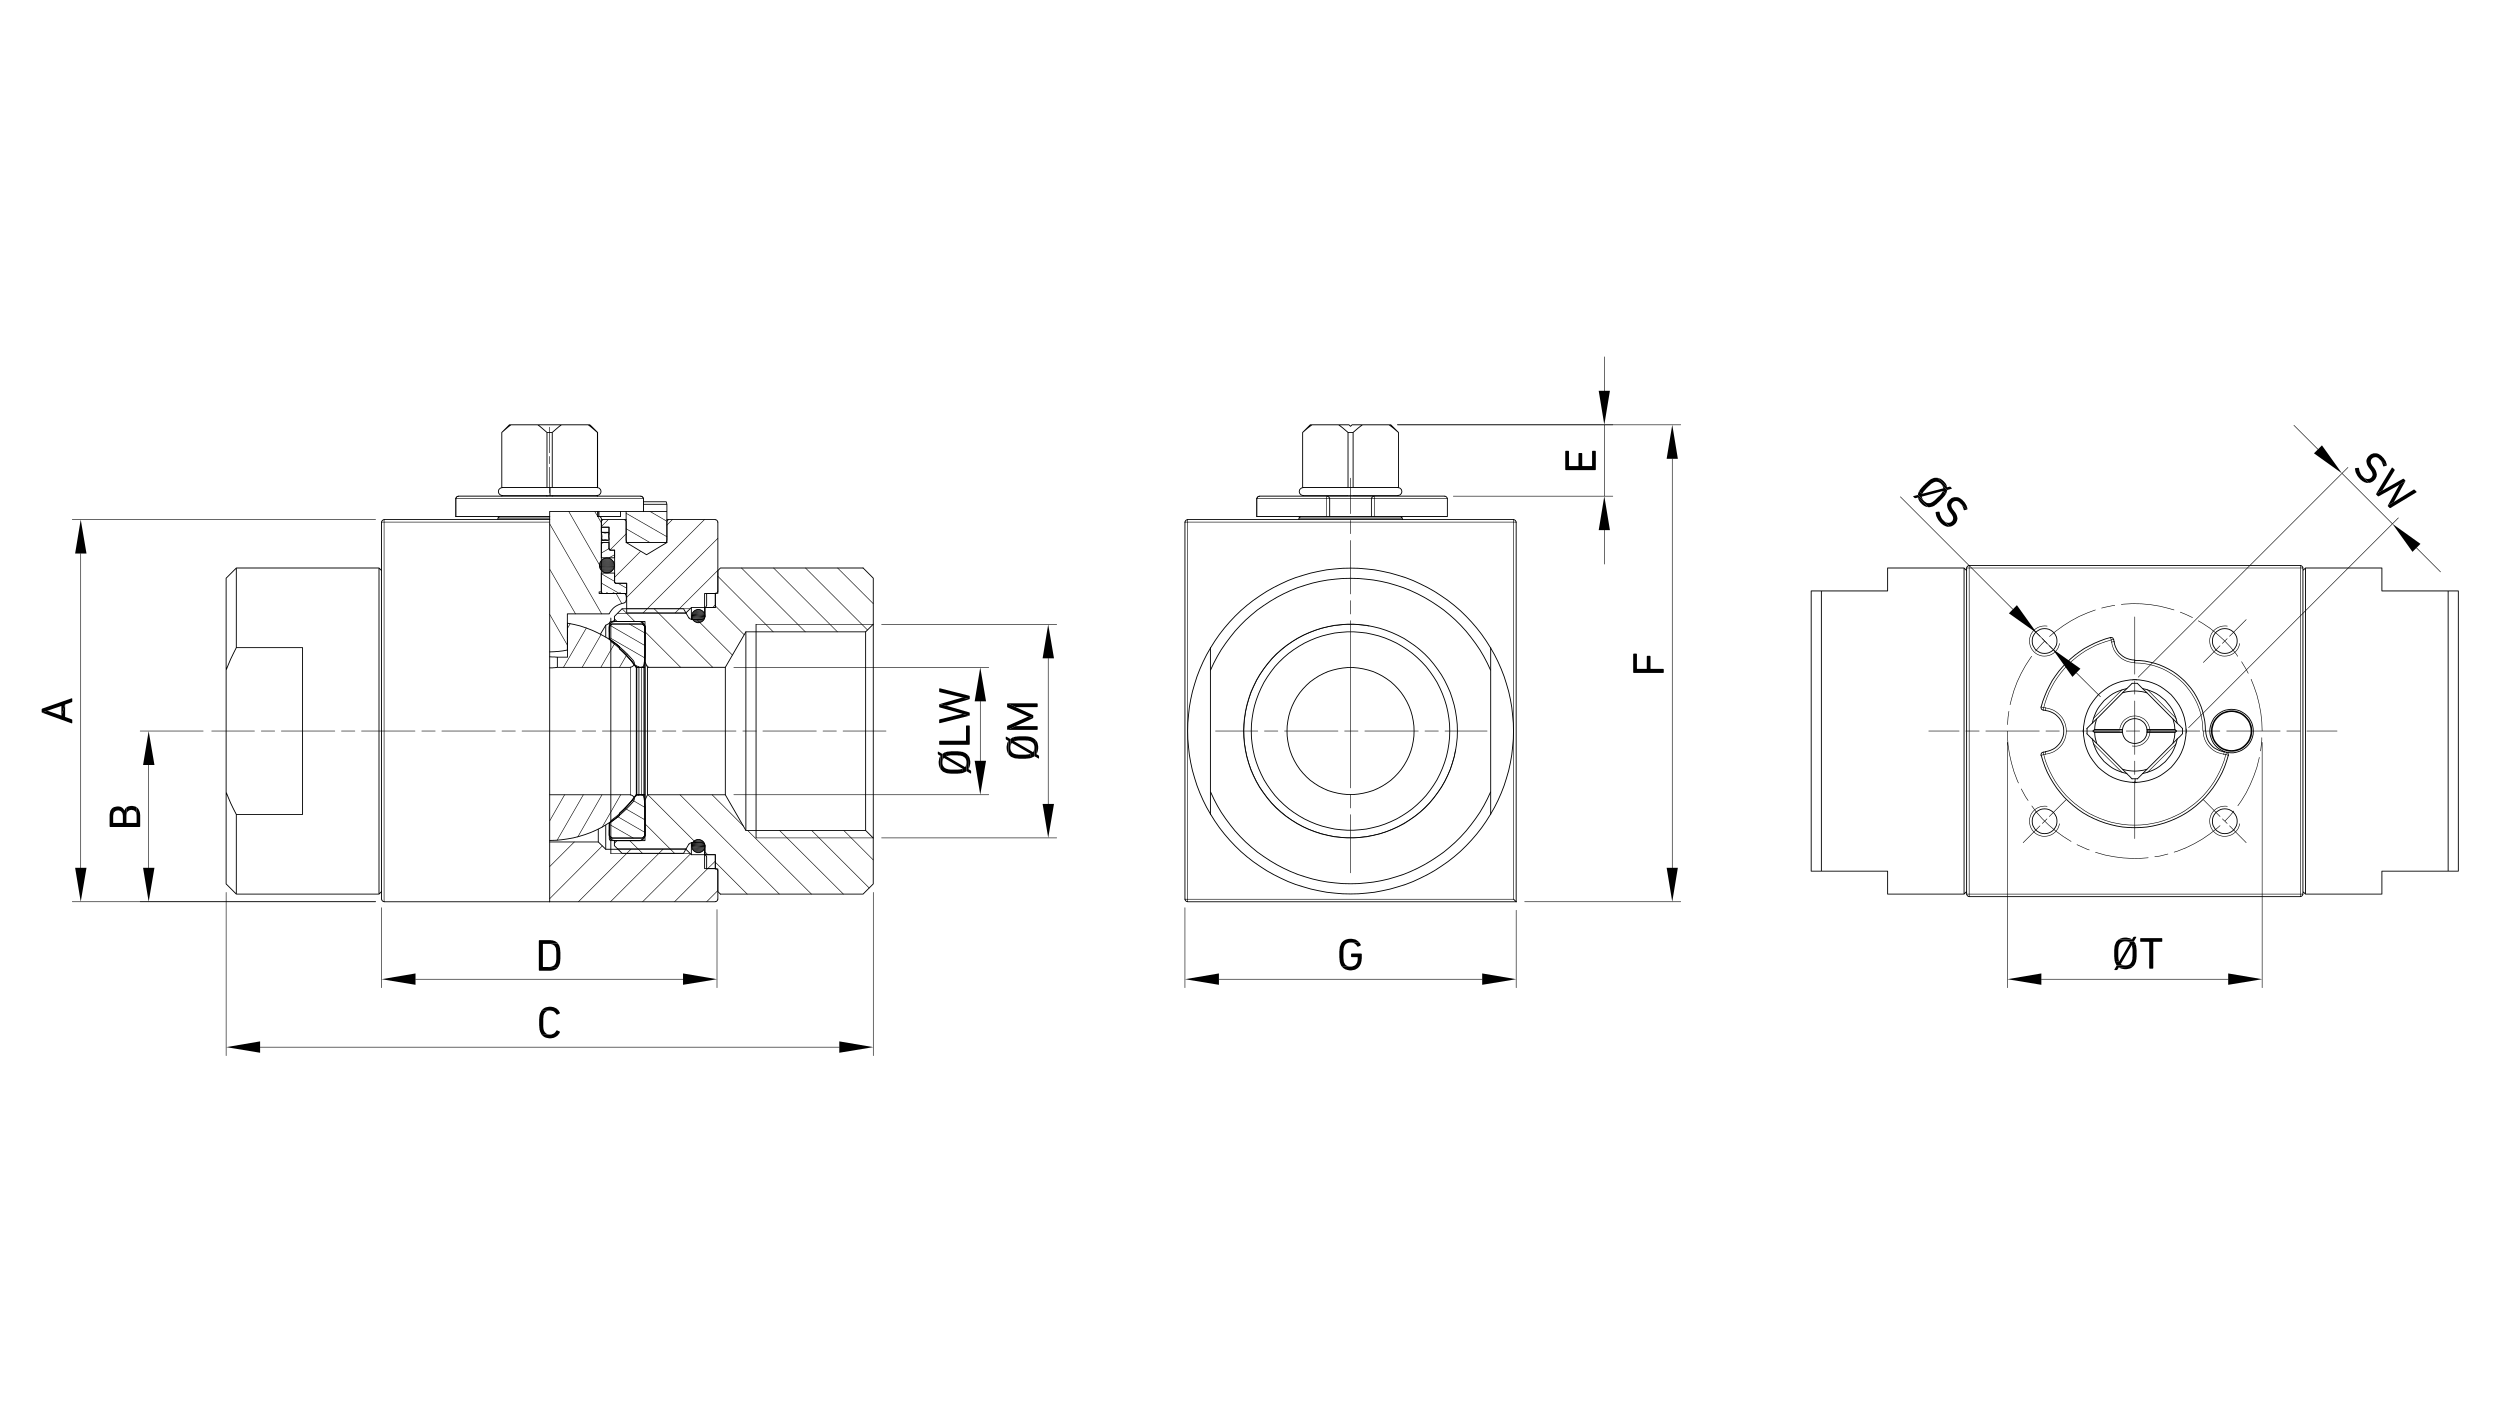 <?xml version="1.0" encoding="UTF-8"?>
<svg id="GE2_HC_BARESTEM_ASSIEME" xmlns="http://www.w3.org/2000/svg" viewBox="0 0 1200 678">
  <defs>
    <style>
      .cls-1 {
        stroke-width: .23px;
      }

      .cls-1, .cls-2, .cls-3, .cls-4, .cls-5 {
        fill: none;
        stroke: #000;
        stroke-linecap: round;
      }

      .cls-1, .cls-3, .cls-4 {
        stroke-linejoin: round;
      }

      .cls-6 {
        stroke-width: 0px;
      }

      .cls-2, .cls-3 {
        stroke-width: .43px;
      }

      .cls-2, .cls-5 {
        stroke-linejoin: bevel;
      }

      .cls-4, .cls-5 {
        stroke-width: .28px;
      }
    </style>
  </defs>
  <polyline class="cls-3" points="263.85 249.4 263.85 250.62 263.85 432.84"/>
  <polyline class="cls-2" points="338.21 291.55 338.54 291.47 338.86 291.31 339.02 290.98 339.11 290.65"/>
  <polyline class="cls-3" points="339.19 290.65 339.19 284.86 343.59 284.86"/>
  <polyline class="cls-2" points="343.59 284.78 343.92 284.7 344.24 284.54 344.41 284.21 344.49 283.89"/>
  <line class="cls-3" x1="344.57" y1="250.62" x2="344.57" y2="283.89"/>
  <polyline class="cls-2" points="344.49 250.62 344.49 250.3 344.32 250.05 344.16 249.81 343.92 249.64 343.67 249.48 343.35 249.48"/>
  <path class="cls-3" d="M343.35,249.4h-22.5l-.73.73v10.27l-9.78,5.87-9.78-5.87v-10.27l-.73-.73h-10.44l-.73.73v2.94h3.67v10.52l.49.49h2.2v15.41l.49.49h5.3v14.19h28.45l2.61-2.53h6.36M343.35,432.84h-79.49"/>
  <polyline class="cls-2" points="343.35 432.76 343.67 432.76 343.92 432.6 344.16 432.43 344.32 432.19 344.49 431.94 344.49 431.62"/>
  <line class="cls-3" x1="344.57" y1="417.92" x2="344.57" y2="431.62"/>
  <polyline class="cls-2" points="344.49 417.92 344.41 417.59 344.24 417.27 343.92 417.11 343.59 417.02"/>
  <polyline class="cls-3" points="343.59 416.94 339.19 416.94 339.19 411.24"/>
  <polyline class="cls-2" points="339.11 411.24 339.02 410.91 338.86 410.58 338.54 410.42 338.21 410.34"/>
  <path class="cls-3" d="M338.21,410.26h-6.36l-2.61-2.61h-38.48l-3.59-3.51h-23.32M320.11,260.41h-.33M300.87,260.41h-.33M320.84,249.4h-.73M300.54,249.4h-.73M263.85,432.84h-79.49"/>
  <polyline class="cls-4" points="263.85 250.62 184.36 250.62 184.36 432.84"/>
  <line class="cls-3" x1="263.85" y1="249.4" x2="184.36" y2="249.4"/>
  <polyline class="cls-4" points="184.36 249.4 184.36 250.62 183.14 250.62"/>
  <polyline class="cls-2" points="184.36 249.48 184.04 249.48 183.79 249.64 183.55 249.81 183.38 250.05 183.22 250.3 183.22 250.62"/>
  <line class="cls-3" x1="183.14" y1="250.62" x2="183.14" y2="431.62"/>
  <polyline class="cls-2" points="183.22 431.62 183.22 431.94 183.38 432.19 183.55 432.43 183.79 432.6 184.04 432.76 184.36 432.76"/>
  <path class="cls-3" d="M289.37,249.4h-.73M288.23,304.35l2.53-4.24M294.92,297.83l-.98.49M292.47,299.21l-1.71.9"/>
  <path class="cls-4" d="M338.21,291.63v2.85M338.21,407.32v2.93"/>
  <path class="cls-3" d="M331.85,291.63v5.71M331.85,404.47v5.79M329.24,294.16h0M329.24,407.65h0M290.76,300.11v5.63M290.76,396.15v11.5M287.17,398.03v6.11"/>
  <path class="cls-4" d="M331.2,292.2h-30.41M293.2,409.69h37.99"/>
  <path class="cls-3" d="M293.2,409.69v-113M414.28,272.64h-68.48l-1.22,1.22v10.92h-1.22v6.85h-4.89v4.24"/>
  <polyline class="cls-2" points="336.99 297.26 337.31 297.18 337.72 297.09 337.96 296.85 338.21 296.52 338.29 296.2 338.37 295.87"/>
  <line class="cls-3" x1="331.93" y1="297.34" x2="336.99" y2="297.34"/>
  <polyline class="cls-2" points="330.71 296.52 330.95 296.85 331.28 297.09 331.61 297.18 331.93 297.26"/>
  <path class="cls-3" d="M330.63,296.6l-2.53-4.4h-29.51l-3.67,3.67v1.22l1.22,1.22h13.45v19.4l1.22,2.61h37.34l9.87-17.04h57.48l3.67-3.67v-22.09l-4.89-4.89M345.79,429.17h68.48l4.89-4.89v-22.01l-3.67-3.67h-57.48l-9.87-17.12h-37.34l-1.22,2.61v19.4h-13.45l-1.22,1.22v1.22l3.67,3.67h29.51l2.53-4.4"/>
  <polyline class="cls-2" points="331.93 404.55 331.61 404.63 331.28 404.71 330.95 404.96 330.71 405.2"/>
  <line class="cls-3" x1="336.99" y1="404.47" x2="331.93" y2="404.47"/>
  <polyline class="cls-2" points="338.37 405.94 338.29 405.61 338.21 405.2 337.96 404.96 337.72 404.71 337.31 404.63 336.99 404.55"/>
  <path class="cls-3" d="M338.45,405.94v4.32h4.89v6.85h1.22v10.84l1.22,1.22M294.92,404.71v-1.22M294.92,298.32v-1.22M310.82,381.48v-61.15M348.16,381.48v-61.15M358.02,398.6v-95.31"/>
  <path class="cls-4" d="M419.09,299.7h-56.17M362.91,402.19h56.17"/>
  <path class="cls-3" d="M362.91,402.19v-102.48M415.5,303.29v95.31M419.17,402.27v-102.65"/>
  <path class="cls-4" d="M296.3,407.4h33.1M329.4,294.49h-33.1"/>
  <path class="cls-3" d="M108.54,380.25v44.03M108.54,277.53v44.11M181.92,272.64v156.54M113.43,272.64v38.24M113.43,390.93v38.24h68.48M181.92,272.64h-68.48l-4.89,4.89M108.54,424.28l4.89,4.89M183.14,427.95l-1.22,1.22M183.14,273.86l-1.22-1.22M108.54,380.25v-58.62l1.06-2.61,1.14-2.69,1.3-2.69,1.39-2.77M113.43,390.93l-1.39-2.69-1.3-2.69-1.14-2.69-1.06-2.61M145.23,390.93h-31.8M113.43,310.87h31.8v80.06M263.85,381.48h38.73"/>
  <path class="cls-2" d="M263.85,403.41l2.85-.08,2.85-.24,2.85-.41,2.77-.49,2.85-.73,2.69-.82,2.69-.98,2.61-1.14,2.61-1.3,2.45-1.47,2.45-1.55,2.28-1.63,2.2-1.79,2.12-1.96,2.04-2.04,1.88-2.12M304.05,384.66l.24-.49.16-.49v-.57l-.16-.49-.33-.41-.41-.33-.49-.24-.49-.08M302.58,320.25l.49-.08.49-.24.41-.33.33-.41.16-.49v-.57l-.16-.49-.24-.49M304.05,317.15l-2.04-2.28-2.2-2.2-2.28-2.04-2.45-1.96-2.53-1.79-2.69-1.55-2.77-1.47-2.77-1.3-2.94-1.14-2.94-.98-3.02-.73-3.02-.57"/>
  <path class="cls-3" d="M272.42,299.05v16.39h-4.89v4.89h35.06M272.33,305.9h.08M263.85,315.27l1.39.08h1.14l.49.08h.65M267.52,320.33h-.08l-.24.08h-.33l-.49.08h-.49l-.65.08h-1.39"/>
  <line class="cls-4" x1="302.58" y1="320.33" x2="302.58" y2="381.48"/>
  <line class="cls-3" x1="286.85" y1="245.49" x2="286.85" y2="247.93"/>
  <polyline class="cls-2" points="263.85 312.91 265.97 312.83 268.09 312.67 270.21 312.42 272.33 312.01"/>
  <polyline class="cls-3" points="272.33 312.1 272.33 294.65 292.23 294.65"/>
  <path class="cls-2" d="M299.65,289.43l-1.14.24-1.14.41-1.06.49-.98.57-.9.73-.82.9-.65.9-.57.98M299.56,289.35l.41-.16.33-.24.16-.33.08-.41"/>
  <line class="cls-3" x1="300.62" y1="286.17" x2="300.62" y2="288.21"/>
  <polyline class="cls-2" points="300.54 286.17 300.54 285.92 300.46 285.76 300.38 285.52 300.22 285.35"/>
  <path class="cls-3" d="M300.3,285.27l-.41-.41h-12.31v-.73h1.06v-35.47l-.73-.73h-1.06M263.85,247.93v1.47M238.99,248.67h24.87M282.28,203.91h.82M286.76,207.57h.08M244.53,203.91h.82M258.07,203.91h11.5M240.86,207.57h0M286.76,237.9h.08M240.86,237.9h0M286.76,233.99h.08M240.86,233.99h0M262.55,207.57h2.53M262.55,233.99h2.53M262.55,237.9h2.53M238.99,248.67v.73M283.91,204.64l2.94,2.94M243.8,204.64l-2.94,2.94M286.85,237.9v.24M240.86,237.9v.24M286.85,207.57v26.42M240.86,207.57v26.42M239.72,247.93l-.73.73M244.53,203.91l-.73.73M283.91,204.64l-.82-.73M282.28,203.91l1.06.73,1.06.9,1.14.98,1.22,1.06M245.35,203.91h12.72M269.56,203.91h12.72M240.86,207.57l1.22-1.06,1.14-.98,1.06-.9,1.06-.73M262.55,238.15v-.24h-.24M262.31,233.99h.24v-26.42M258.07,203.91l1.06.73,1.06.9,1.14.98,1.22,1.06M240.86,207.57v26.42h.24M241.11,237.9h-.24v.24M286.76,238.15v-.24h-.24M286.52,233.99h.24v-26.42M265.08,207.57l1.22-1.06,1.14-.98,1.06-.9,1.06-.73M265.08,207.57v26.42h.24M265.32,237.9h-.24v.24"/>
  <polyline class="cls-2" points="309.51 300.76 309.43 300.11 309.18 299.54 308.86 299.05 308.37 298.72 307.8 298.48 307.15 298.4"/>
  <line class="cls-3" x1="294.92" y1="298.32" x2="307.15" y2="298.32"/>
  <polyline class="cls-2" points="294.92 298.4 294.26 298.48 293.78 298.72 293.2 299.05 292.88 299.54 292.63 300.11 292.55 300.76"/>
  <line class="cls-3" x1="292.47" y1="306.06" x2="292.47" y2="300.76"/>
  <path class="cls-2" d="M292.55,306.06l.08.57.16.49.33.49.41.33M305.19,319.84l-1.63-2.2-1.88-2.12-1.88-2.04-2.04-1.96-2.12-1.79-2.28-1.71M305.35,319.76l.16.24.24.08.24.16h.24"/>
  <line class="cls-3" x1="307.96" y1="320.33" x2="306.25" y2="320.33"/>
  <polyline class="cls-2" points="307.96 320.25 308.21 320.25 308.53 320.09 308.7 319.92 308.94 319.76 309.02 319.51 309.1 319.19"/>
  <polyline class="cls-3" points="309.18 319.27 309.59 314.22 309.59 300.76"/>
  <polyline class="cls-2" points="307.15 403.41 307.8 403.33 308.37 403.08 308.86 402.76 309.18 402.19 309.43 401.7 309.51 401.04"/>
  <polyline class="cls-3" points="309.59 401.04 309.59 387.59 309.18 382.62"/>
  <polyline class="cls-2" points="309.1 382.62 309.02 382.29 308.94 382.05 308.7 381.88 308.53 381.72 308.21 381.56 307.96 381.56"/>
  <line class="cls-3" x1="306.25" y1="381.48" x2="307.96" y2="381.48"/>
  <path class="cls-2" d="M306.25,381.56h-.24l-.24.16-.24.08-.16.24M293.37,393.79l2.28-1.71,2.12-1.79,2.04-1.96,1.88-2.04,1.88-2.12,1.63-2.2M293.53,393.95l-.41.33-.33.49-.16.49-.08.57"/>
  <line class="cls-3" x1="292.47" y1="401.04" x2="292.47" y2="395.83"/>
  <polyline class="cls-2" points="292.55 401.04 292.63 401.7 292.88 402.19 293.2 402.76 293.78 403.08 294.26 403.33 294.92 403.41"/>
  <line class="cls-3" x1="307.15" y1="403.49" x2="294.92" y2="403.49"/>
  <path class="cls-4" d="M306.25,381.48v-61.15M307.96,320.33v61.15"/>
  <polyline class="cls-3" points="293.69 402.27 308.37 402.27 309.59 401.04 309.59 381.48 305.52 381.48"/>
  <polyline class="cls-2" points="297.28 390.45 298.75 389.06 300.22 387.67 301.6 386.21 302.91 384.66 304.21 383.03 305.43 381.4"/>
  <line class="cls-3" x1="297.36" y1="391.5" x2="297.36" y2="390.53"/>
  <polyline class="cls-2" points="292.39 395.09 293.61 394.28 294.84 393.3 296.06 392.4 297.28 391.42"/>
  <path class="cls-3" d="M292.47,395.17v5.87l1.22,1.22M308.37,299.54h-14.68l-1.22,1.22v5.87"/>
  <polyline class="cls-2" points="297.28 310.38 296.06 309.4 294.84 308.51 293.61 307.53 292.39 306.71"/>
  <line class="cls-3" x1="297.36" y1="311.36" x2="297.36" y2="310.38"/>
  <polyline class="cls-2" points="305.43 320.41 304.21 318.78 302.91 317.15 301.6 315.6 300.22 314.13 298.75 312.75 297.28 311.36"/>
  <path class="cls-3" d="M305.52,320.33h4.08v-19.57l-1.22-1.22M309.59,320.33v61.15M305.52,320.33v61.15M293.69,402.27h14.68l1.22-1.22v-19.57h-4.16"/>
  <polyline class="cls-2" points="297.28 390.45 298.83 389.06 300.22 387.59 301.6 386.12 302.99 384.66 304.21 383.03 305.43 381.4"/>
  <line class="cls-3" x1="297.36" y1="391.5" x2="297.36" y2="390.53"/>
  <polyline class="cls-2" points="292.47 395.17 293.69 394.28 294.92 393.38 296.14 392.4 297.36 391.42"/>
  <path class="cls-3" d="M292.47,395.17v5.87l1.22,1.22M308.37,299.54h-14.68l-1.22,1.22v5.87"/>
  <polyline class="cls-2" points="297.28 310.38 296.14 309.4 294.92 308.51 293.69 307.61 292.39 306.71"/>
  <line class="cls-3" x1="297.36" y1="311.36" x2="297.36" y2="310.38"/>
  <polyline class="cls-2" points="305.43 320.41 304.21 318.78 302.99 317.15 301.6 315.68 300.22 314.22 298.83 312.75 297.28 311.36"/>
  <path class="cls-3" d="M305.43,320.33h4.16v-19.57l-1.22-1.22M292.47,306.63v.16M292.47,395.01v.16M309.59,320.33v61.15M305.43,320.33v61.15"/>
  <polyline class="cls-2" points="306.41 320.09 306.58 320.25 306.74 320.25"/>
  <polyline class="cls-3" points="306.74 320.33 309.1 320.33 309.59 314.22 309.59 300.27 307.64 298.32 293.2 298.32"/>
  <polyline class="cls-2" points="293.2 298.4 292.96 298.48 292.72 298.56 292.63 298.81 292.55 299.05"/>
  <line class="cls-3" x1="292.47" y1="303.37" x2="292.47" y2="299.05"/>
  <path class="cls-2" d="M292.55,303.37v.16l.08.08M306.74,381.56h-.16l-.16.16M292.63,398.27l-.08.08v.16"/>
  <line class="cls-3" x1="292.47" y1="402.76" x2="292.47" y2="398.52"/>
  <polyline class="cls-2" points="292.55 402.76 292.63 403 292.72 403.25 292.96 403.33 293.2 403.41"/>
  <polyline class="cls-3" points="293.2 403.49 307.64 403.49 309.59 401.53 309.59 387.59 309.1 381.48 306.74 381.48"/>
  <line class="cls-4" x1="306.74" y1="381.48" x2="306.74" y2="320.33"/>
  <path class="cls-3" d="M309.1,320.33v61.15M263.85,247.93v-2.45M308.86,245.49h-45M287.5,245.49v2.45h10.35v-2.45"/>
  <path class="cls-4" d="M308.86,245.49v-6.11h-90.01v8.56M287.17,245.49v2.45"/>
  <line class="cls-3" x1="219.99" y1="238.15" x2="307.64" y2="238.15"/>
  <polyline class="cls-5" points="308.78 239.37 308.78 239.04 308.61 238.8 308.45 238.56 308.21 238.39 307.96 238.23 307.64 238.23"/>
  <line class="cls-1" x1="308.86" y1="239.37" x2="308.86" y2="239.37"/>
  <line class="cls-4" x1="218.85" y1="239.37" x2="218.77" y2="239.37"/>
  <polyline class="cls-5" points="219.99 238.23 219.67 238.23 219.42 238.39 219.18 238.56 219.01 238.8 218.85 239.04 218.85 239.37"/>
  <line class="cls-3" x1="218.85" y1="247.93" x2="218.77" y2="247.93"/>
  <polyline class="cls-2" points="308.78 239.37 308.78 239.04 308.61 238.8 308.45 238.56 308.21 238.39 307.96 238.23 307.64 238.23"/>
  <line class="cls-3" x1="308.86" y1="245.49" x2="308.86" y2="239.37"/>
  <polyline class="cls-2" points="219.99 238.23 219.67 238.23 219.42 238.39 219.18 238.56 219.01 238.8 218.85 239.04 218.85 239.37"/>
  <path class="cls-3" d="M218.77,239.37v8.56M218.85,247.93h45M288.64,260.41v7.34h6.36v-3.67h-1.96"/>
  <polyline class="cls-2" points="292.39 263.34 292.47 263.59 292.55 263.83 292.8 263.91 293.04 263.99"/>
  <polyline class="cls-3" points="292.31 263.34 292.31 260.41 288.64 260.41"/>
  <polyline class="cls-2" points="297.93 284.86 297.85 284.7 297.77 284.62 297.61 284.54 297.44 284.62 297.36 284.7 297.28 284.86"/>
  <polyline class="cls-3" points="298.02 284.86 300.79 284.86 300.79 279.97 295.49 279.97"/>
  <polyline class="cls-2" points="295.08 279.48 295.08 279.65 295.16 279.81 295.32 279.89 295.49 279.89"/>
  <polyline class="cls-3" points="295 279.48 295 275.08 288.64 275.08 288.64 284.86 291 284.86"/>
  <polyline class="cls-2" points="291.66 284.86 291.57 284.7 291.49 284.62 291.33 284.54 291.17 284.62 291.09 284.7 291 284.86"/>
  <line class="cls-3" x1="294.1" y1="284.86" x2="291.74" y2="284.86"/>
  <polyline class="cls-2" points="294.84 284.86 294.75 284.7 294.67 284.62 294.51 284.54 294.35 284.62 294.26 284.7 294.18 284.86"/>
  <path class="cls-3" d="M297.28,284.86h-2.45M343.35,284.86h-5.14v6.77h5.14v-6.77ZM338.21,416.94h5.14v-6.69h-5.14v6.69ZM338.21,410.26v-2.93M338.21,294.49v-2.85"/>
  <path class="cls-2" d="M264.02,234.07h0v.08M264.02,237.74v.08-3.75M264.02,237.82v-3.75M241.11,234.07l-.49.08-.41.16-.41.33-.33.33-.16.49-.08.49.08.49.16.41.33.41.41.33.41.16.49.08M286.6,237.82l.49-.08.49-.16.33-.33.33-.41.16-.41.08-.49-.08-.49-.16-.49-.33-.33-.33-.33-.49-.16-.49-.08"/>
  <path class="cls-3" d="M241.11,237.9h21.2M265.32,237.9h21.2M286.52,233.99h-21.2M262.31,233.99h-21.2"/>
  <path class="cls-2" d="M294.92,271.41l-.08-.82-.24-.73-.49-.65-.57-.57-.65-.49-.73-.24-.82-.08-.82.08-.73.24-.65.49-.57.57-.49.65-.24.73-.08.82.08.82.24.73.49.65.57.57.65.49.73.24.82.08.82-.08.73-.24.65-.49.57-.57.49-.65.24-.73.08-.82ZM338.37,406.1l-.08-.73-.24-.73-.49-.65-.57-.49-.65-.33-.73-.24h-.82l-.73.24-.65.33-.57.49-.49.65-.24.73-.08.73.08.73.24.73.49.65.57.49.65.33.73.24h.82l.73-.24.65-.33.57-.49.49-.65.24-.73.08-.73ZM338.37,295.71l-.08-.73-.24-.73-.49-.65-.57-.49-.65-.33-.73-.24h-.82l-.73.24-.65.33-.57.49-.49.65-.24.73-.08.73.08.73.24.73.49.65.57.49.65.33.73.24h.82l.73-.24.65-.33.57-.49.49-.65.24-.73.08-.73Z"/>
  <path class="cls-3" d="M332.01,295.71v1.63M332.01,404.47v1.63"/>
  <path class="cls-2" d="M291.49,259.35l-.49-.16-.49-.08-.49.08-.49.16M291.57,259.26l.24.08h.16l.24-.16.08-.16.08-.24v-.16M292.31,256.33l-.08.57-.08.57.08.57.08.57M292.39,256.25v-.16l-.08-.24-.08-.16-.24-.16h-.16l-.24.08M289.54,255.6l.49.16.49.08.49-.08.49-.16M289.54,255.6l-.24-.08h-.16l-.24.16-.08.16-.08.24v.16M288.8,258.61l.08-.57.08-.57-.08-.57-.08-.57M288.72,258.61v.16l.08.24.08.16.24.16h.16l.24-.08"/>
  <path class="cls-4" d="M289.54,255.6h2.04M291.57,259.26h-2.04M288.72,258.61h-.08M288.64,256.33h.08"/>
  <path class="cls-3" d="M291.82,259.35h-3.18M292.31,255.51v-2.45h-3.67v2.45h3.67ZM320.11,245.49v13.7M300.54,245.49v13.7l.33,1.22h18.91l.33-1.22M320.11,245.49h-11.25M320.11,242.06h-11.25M308.86,240.84h10.92l.33,1.22v3.42M726.53,249.4h-156.54"/>
  <line class="cls-4" x1="568.77" y1="431.62" x2="570" y2="431.62"/>
  <polyline class="cls-2" points="568.86 431.62 568.86 431.94 569.02 432.19 569.18 432.43 569.43 432.6 569.67 432.76 570 432.76"/>
  <path class="cls-4" d="M570,431.62v1.22M570,249.4v1.22"/>
  <polyline class="cls-2" points="570 249.48 569.67 249.48 569.43 249.64 569.18 249.81 569.02 250.05 568.86 250.3 568.86 250.62"/>
  <polyline class="cls-4" points="568.77 250.62 570 250.62 570 431.62"/>
  <line class="cls-3" x1="568.77" y1="250.62" x2="568.77" y2="431.62"/>
  <line class="cls-4" x1="727.76" y1="250.62" x2="726.53" y2="250.62"/>
  <polyline class="cls-2" points="727.67 250.62 727.67 250.3 727.51 250.05 727.35 249.81 727.1 249.64 726.86 249.48 726.53 249.48"/>
  <polyline class="cls-4" points="726.53 249.4 726.53 250.62 570 250.62"/>
  <line class="cls-3" x1="727.76" y1="432.84" x2="727.76" y2="250.62"/>
  <line class="cls-4" x1="726.53" y1="250.62" x2="726.53" y2="431.62"/>
  <line class="cls-3" x1="727.76" y1="432.84" x2="726.53" y2="431.62"/>
  <line class="cls-4" x1="726.53" y1="431.62" x2="570" y2="431.62"/>
  <line class="cls-3" x1="570" y1="432.84" x2="727.76" y2="432.84"/>
  <path class="cls-2" d="M695.88,350.9l-.08-3.02-.33-3.1-.49-3.02-.65-2.94-.9-2.94-1.06-2.85-1.22-2.77-1.39-2.77-1.63-2.61-1.71-2.45-1.88-2.45-2.04-2.2-2.2-2.12-2.36-2.04-2.45-1.79-2.53-1.63-2.69-1.55-2.77-1.3-2.77-1.14-2.94-.98-2.93-.73-3.02-.65-3.02-.33-3.02-.24h-3.1l-3.02.24-3.02.33-3.02.65-2.94.73-2.94.98-2.77,1.14-2.77,1.3-2.69,1.55-2.53,1.63-2.45,1.79-2.36,2.04-2.2,2.12-2.04,2.2-1.88,2.45-1.71,2.45-1.63,2.61-1.39,2.77-1.22,2.77-1.06,2.85-.9,2.94-.65,2.94-.49,3.02-.33,3.1-.08,3.02.08,3.02.33,3.1.49,3.02.65,2.93.9,2.94,1.06,2.85,1.22,2.77,1.39,2.77,1.63,2.61,1.71,2.45,1.88,2.45,2.04,2.2,2.2,2.12,2.36,2.04,2.45,1.79,2.53,1.63,2.69,1.55,2.77,1.3,2.77,1.14,2.94.98,2.94.73,3.02.65,3.02.33,3.02.24h3.1l3.02-.24,3.02-.33,3.02-.65,2.93-.73,2.94-.98,2.77-1.14,2.77-1.3,2.69-1.55,2.53-1.63,2.45-1.79,2.36-2.04,2.2-2.12,2.04-2.2,1.88-2.45,1.71-2.45,1.63-2.61,1.39-2.77,1.22-2.77,1.06-2.85.9-2.94.65-2.93.49-3.02.33-3.1.08-3.02ZM699.55,350.9l-.08-3.18-.33-3.1-.49-3.18-.65-3.02-.9-3.1-.98-2.94-1.3-2.93-1.39-2.85-1.55-2.69-1.79-2.61-1.88-2.53-2.04-2.45-2.2-2.28-2.36-2.12-2.45-1.96-2.61-1.79-2.61-1.71-2.85-1.47-2.85-1.3-2.94-1.14-3.02-.98-3.02-.73-3.18-.65-3.1-.33-3.18-.24h-3.1l-3.18.24-3.1.33-3.18.65-3.02.73-3.02.98-2.94,1.14-2.85,1.3-2.77,1.47-2.69,1.71-2.61,1.79-2.45,1.96-2.36,2.12-2.2,2.28-2.04,2.45-1.88,2.53-1.79,2.61-1.55,2.69-1.39,2.85-1.3,2.93-.98,2.94-.9,3.1-.65,3.02-.49,3.18-.33,3.1-.08,3.18.08,3.18.33,3.1.49,3.18.65,3.02.9,3.1.98,2.94,1.3,2.94,1.39,2.85,1.55,2.69,1.79,2.61,1.88,2.53,2.04,2.45,2.2,2.28,2.36,2.12,2.45,1.96,2.61,1.79,2.69,1.71,2.77,1.47,2.85,1.3,2.94,1.14,3.02.98,3.02.73,3.18.65,3.1.33,3.18.24h3.1l3.18-.24,3.1-.33,3.18-.65,3.02-.73,3.02-.98,2.94-1.14,2.85-1.3,2.85-1.47,2.61-1.71,2.61-1.79,2.45-1.96,2.36-2.12,2.2-2.28,2.04-2.45,1.88-2.53,1.79-2.61,1.55-2.69,1.39-2.85,1.3-2.94.98-2.94.9-3.1.65-3.02.49-3.18.33-3.1.08-3.18Z"/>
  <path class="cls-3" d="M581,321.63v58.62M715.53,380.25v-58.62M581,380.25v10.68M581,310.87v10.76M715.53,321.63v-10.76M715.53,390.93v-10.68"/>
  <path class="cls-2" d="M715.45,390.85l1.88-3.26,1.71-3.42,1.55-3.51,1.39-3.59,1.14-3.59,1.06-3.67.82-3.75.65-3.75.41-3.83.33-3.75.08-3.83-.08-3.83-.33-3.75-.41-3.83-.65-3.75-.82-3.75-1.06-3.67-1.14-3.59-1.39-3.59-1.55-3.51-1.71-3.42-1.88-3.26M581.09,310.95l-1.88,3.26-1.71,3.42-1.55,3.51-1.39,3.59-1.14,3.59-1.06,3.67-.82,3.75-.65,3.75-.41,3.83-.33,3.75-.08,3.83.08,3.83.33,3.75.41,3.83.65,3.75.82,3.75,1.06,3.67,1.14,3.59,1.39,3.59,1.55,3.51,1.71,3.42,1.88,3.26M581.09,380.17l1.55,3.34,1.71,3.26,1.88,3.18,2.12,3.1,2.2,2.94,2.28,2.85,2.53,2.77,2.61,2.61,2.77,2.45,2.85,2.36,3.02,2.12,3.1,2.04,3.18,1.88,3.26,1.71,3.34,1.55,3.42,1.39,3.51,1.14,3.59,1.06,3.59.82,3.67.65,3.59.41,3.75.33,3.67.08,3.67-.08,3.75-.33,3.59-.41,3.67-.65,3.59-.82,3.59-1.06,3.51-1.14,3.42-1.39,3.34-1.55,3.26-1.71,3.18-1.88,3.1-2.04,3.02-2.12,2.85-2.36,2.77-2.45,2.61-2.61,2.53-2.77,2.28-2.85,2.2-2.94,2.12-3.1,1.88-3.18,1.71-3.26,1.55-3.34M715.45,321.63l-1.55-3.34-1.71-3.26-1.88-3.18-2.12-3.1-2.2-2.94-2.28-2.85-2.53-2.77-2.61-2.61-2.77-2.45-2.85-2.36-3.02-2.12-3.1-2.04-3.18-1.88-3.26-1.71-3.34-1.55-3.42-1.39-3.51-1.14-3.59-1.06-3.59-.82-3.67-.65-3.59-.41-3.75-.33-3.67-.08-3.67.08-3.75.33-3.59.41-3.67.65-3.59.82-3.59,1.06-3.51,1.14-3.42,1.39-3.34,1.55-3.26,1.71-3.18,1.88-3.1,2.04-3.02,2.12-2.85,2.36-2.77,2.45-2.61,2.61-2.53,2.77-2.28,2.85-2.2,2.94-2.12,3.1-1.88,3.18-1.71,3.26-1.55,3.34M715.45,310.95l-2.04-3.26-2.2-3.18-2.36-3.02-2.53-2.94-2.61-2.77-2.77-2.69-2.94-2.53-3.02-2.36-3.18-2.2-3.26-2.12-3.34-1.88-3.42-1.71-3.51-1.63-3.59-1.39-3.67-1.14-3.67-1.06-3.75-.82-3.83-.73-3.83-.41-3.83-.33-3.83-.08-3.83.08-3.83.33-3.83.41-3.83.73-3.75.82-3.67,1.06-3.67,1.14-3.59,1.39-3.51,1.63-3.42,1.71-3.34,1.88-3.26,2.12-3.18,2.2-3.02,2.36-2.94,2.53-2.77,2.69-2.61,2.77-2.53,2.94-2.36,3.02-2.2,3.18-2.04,3.26M581.09,390.85l2.04,3.26,2.2,3.18,2.36,3.02,2.53,2.94,2.61,2.77,2.77,2.69,2.94,2.53,3.02,2.36,3.18,2.2,3.26,2.12,3.34,1.88,3.42,1.71,3.51,1.63,3.59,1.39,3.67,1.14,3.67,1.06,3.75.82,3.83.73,3.83.41,3.83.33,3.83.08,3.83-.08,3.83-.33,3.83-.41,3.83-.73,3.75-.82,3.67-1.06,3.67-1.14,3.59-1.39,3.51-1.63,3.42-1.71,3.34-1.88,3.26-2.12,3.18-2.2,3.02-2.36,2.94-2.53,2.77-2.69,2.61-2.77,2.53-2.94,2.36-3.02,2.2-3.18,2.04-3.26M678.76,350.9l-.08-2.45-.33-2.45-.49-2.45-.65-2.28-.9-2.36-1.06-2.2-1.22-2.12-1.39-2.04-1.55-1.88-1.71-1.79-1.79-1.63-2.04-1.47-2.04-1.3-2.2-1.14-2.2-.98-2.36-.73-2.36-.57-2.45-.41-2.45-.24h-2.45l-2.45.24-2.45.41-2.36.57-2.36.73-2.2.98-2.2,1.14-2.04,1.3-2.04,1.47-1.79,1.63-1.71,1.79-1.55,1.88-1.39,2.04-1.22,2.12-1.06,2.2-.9,2.36-.65,2.28-.49,2.45-.33,2.45-.08,2.45.08,2.45.33,2.45.49,2.45.65,2.28.9,2.36,1.06,2.2,1.22,2.12,1.39,2.04,1.55,1.88,1.71,1.79,1.79,1.63,2.04,1.47,2.04,1.3,2.2,1.14,2.2.98,2.36.73,2.36.57,2.45.41,2.45.24h2.45l2.45-.24,2.45-.41,2.36-.57,2.36-.73,2.2-.98,2.2-1.14,2.04-1.3,2.04-1.47,1.79-1.63,1.71-1.79,1.55-1.88,1.39-2.04,1.22-2.12,1.06-2.2.9-2.36.65-2.28.49-2.45.33-2.45.08-2.45Z"/>
  <polyline class="cls-5" points="657.15 300.52 654.05 300.03 650.87 299.78 647.69 299.7 644.52 299.87 641.34 300.19 638.24 300.68 635.14 301.41 632.12 302.31 629.11 303.45 626.17 304.68 623.4 306.14 620.63 307.77 618.02 309.57 615.57 311.52 613.13 313.64 610.92 315.85 608.81 318.29 606.85 320.74 605.05 323.43 603.42 326.12 602.04 328.97 600.73 331.83 599.67 334.84 598.78 337.86 598.04 340.96 597.55 344.14 597.23 347.23 597.07 350.41 597.15 353.59 597.39 356.77 597.88 359.87 598.53 363.05 599.35 366.07 600.41 369.08 601.63 372.02 603.02 374.87 604.57 377.64 606.36 380.25 608.23 382.78 610.27 385.23 612.47 387.51 614.84 389.63 617.28 391.67 619.89 393.54 622.58 395.17 625.36 396.72 628.21 398.03 631.23 399.17 634.24 400.15 637.26 400.88 640.44 401.53 643.54 401.86 646.72 402.1 649.9 402.1 653.08 401.86 656.26 401.45 659.35 400.88 662.45 400.15 665.47 399.17 668.4 397.95 671.26 396.64 674.03 395.09 676.72 393.46 679.33 391.59 681.77 389.63 684.14 387.43 686.34 385.15 688.38 382.7 690.25 380.17 692.05 377.48 693.6 374.79 694.98 371.94 696.2 369 697.18 365.99 698.08 362.89 698.65 359.79"/>
  <path class="cls-3" d="M647.53,203.91l.73.73.73-.73h5.05M666.69,203.91h.9M628.94,203.91h.9M642.48,203.91h5.05M647.04,207.57h2.45M625.27,237.9h0M647.04,237.9h2.45M625.27,233.99h0M647.04,233.99h2.45M625.27,207.57h0M671.26,207.57h0M671.26,233.99h0M671.26,237.9h0M623.48,248.67h49.65M625.27,237.9v.24M625.27,233.99v-26.42l3.67-3.67M667.59,203.91l3.67,3.67v26.42M671.26,237.9v.24M672.4,247.93l.73.73M624.21,247.93l-.73.73M673.13,248.67v.73M623.48,248.67v.73M654.05,203.91h12.64M629.84,203.91h12.64l1.06.73,1.14.9,1.14.98,1.22,1.06M649.49,207.57l1.22-1.06,1.14-.98,1.14-.9,1.06-.73M671.26,238.15v-.24h-.33M670.93,233.99h.33v-26.42M666.69,203.91l1.06.73,1.14.9,1.14.98,1.22,1.06M649.49,207.57v26.42h.33M649.81,237.9h-.33v.24M647.04,238.15v-.24h-.33M646.72,233.99h.33v-26.42M625.27,207.57l1.22-1.06,1.14-.98,1.14-.9,1.06-.73M625.27,207.57v26.42h.33M625.6,237.9h-.33v.24M636.93,238.15h56.58M604.48,238.15h32.45"/>
  <line class="cls-1" x1="603.26" y1="239.37" x2="603.26" y2="239.37"/>
  <path class="cls-5" d="M604.48,238.23h-.33l-.24.16-.24.16-.16.24-.16.24v.33M636.93,238.23h-.08v.16l-.08.16-.08.24v.57"/>
  <line class="cls-4" x1="638.16" y1="239.37" x2="636.69" y2="239.37"/>
  <polyline class="cls-5" points="638.07 239.37 638.07 239.04 637.91 238.8 637.75 238.56 637.5 238.39 637.26 238.23 636.93 238.23"/>
  <line class="cls-3" x1="638.16" y1="247.93" x2="636.69" y2="247.93"/>
  <path class="cls-4" d="M638.16,247.93v-8.56M636.69,239.37v8.56M659.84,239.37h-1.47"/>
  <path class="cls-5" d="M659.84,239.37v-.57l-.08-.24v-.16l-.08-.16h-.08M659.6,238.23h-.33l-.24.16-.24.16-.16.24-.16.24v.33"/>
  <line class="cls-4" x1="694.74" y1="239.37" x2="659.84" y2="239.37"/>
  <polyline class="cls-5" points="638.24 239.37 638.24 239.04 638.07 238.8 637.91 238.56 637.67 238.39 637.42 238.23 637.1 238.23"/>
  <line class="cls-4" x1="638.16" y1="239.37" x2="638.32" y2="239.37"/>
  <polyline class="cls-5" points="659.43 238.23 659.11 238.23 658.86 238.39 658.62 238.56 658.46 238.8 658.29 239.04 658.29 239.37"/>
  <polyline class="cls-4" points="638.32 239.37 658.21 239.37 658.38 239.37"/>
  <line class="cls-3" x1="659.84" y1="247.93" x2="658.38" y2="247.93"/>
  <path class="cls-4" d="M659.84,247.93v-8.56M658.38,239.37v8.56M636.69,239.37h-33.43"/>
  <line class="cls-3" x1="603.26" y1="247.93" x2="603.26" y2="247.93"/>
  <line class="cls-4" x1="603.26" y1="247.93" x2="603.26" y2="239.37"/>
  <path class="cls-2" d="M604.48,238.23h-.33l-.24.16-.24.16-.16.24-.16.24v.33M694.66,239.37v-.33l-.16-.24-.16-.24-.24-.16-.24-.16h-.33"/>
  <path class="cls-3" d="M603.26,239.37v8.56M659.84,247.93h34.89M603.26,247.93h33.43M694.74,239.37v8.56M658.38,247.93h-20.22"/>
  <path class="cls-4" d="M658.21,239.37v8.56M638.32,247.93v-8.56"/>
  <path class="cls-2" d="M625.52,234.07l-.49.08-.41.16-.41.33-.33.33-.16.49-.08.49.08.49.16.41.33.41.41.33.41.16.49.08M671.01,237.82l.49-.08.49-.16.33-.33.33-.41.16-.41.08-.49-.08-.49-.16-.49-.33-.33-.33-.33-.49-.16-.49-.08"/>
  <path class="cls-3" d="M649.81,237.9h21.12M625.6,237.9h21.12M646.72,233.99h-21.12M670.93,233.99h-21.12"/>
  <path class="cls-2" d="M1073.85,307.69l-.08-1.06-.24-.98-.49-.98-.57-.82-.73-.73-.82-.57-.98-.49-.98-.24-1.06-.08-1.06.08-.98.24-.9.49-.9.57-.73.73-.57.82-.49.98-.24.98-.08,1.06.08,1.06.24.98.49.9.57.9.73.73.9.57.9.49.98.24,1.06.08,1.06-.08.98-.24.98-.49.82-.57.73-.73.57-.9.49-.9.24-.98.08-1.06ZM987.35,307.69l-.08-1.06-.24-.98-.49-.98-.57-.82-.73-.73-.82-.57-.98-.49-.98-.24-1.06-.08-1.06.08-.98.24-.9.49-.9.57-.73.73-.57.82-.49.98-.24.98-.08,1.06.08,1.06.24.98.49.9.57.9.73.73.9.57.9.49.98.24,1.06.08,1.06-.08.98-.24.98-.49.82-.57.73-.73.57-.9.49-.9.24-.98.08-1.06ZM987.35,394.2l-.08-1.06-.24-.98-.49-.98-.57-.82-.73-.73-.82-.57-.98-.49-.98-.24-1.06-.08-1.06.08-.98.24-.9.49-.9.57-.73.73-.57.82-.49.98-.24.98-.08,1.06.08,1.06.24.98.49.9.57.9.73.73.9.57.9.49.98.24,1.06.08,1.06-.08.98-.24.98-.49.82-.57.73-.73.57-.9.49-.9.24-.98.08-1.06Z"/>
  <path class="cls-5" d="M1069.12,300.52l-1.06-.08-1.14.08-1.14.24-1.06.41-.98.57-.9.73-.73.82-.65.98-.41,1.06-.33,1.14-.08,1.06.08,1.14.24,1.14.41,1.06.57.98.73.9.82.73.98.65,1.06.41,1.14.33,1.06.08,1.14-.08,1.14-.24,1.06-.41.98-.57.9-.73.73-.82.65-.98.41-1.06.33-1.14M982.62,300.52l-1.06-.08-1.14.08-1.14.24-1.06.41-.98.57-.9.73-.73.82-.65.98-.41,1.06-.33,1.14-.08,1.06.08,1.14.24,1.14.41,1.06.57.98.73.9.82.73.98.65,1.06.41,1.14.33,1.06.08,1.14-.08,1.14-.24,1.06-.41.98-.57.9-.73.73-.82.65-.98.41-1.06.33-1.14M982.62,387.02l-1.06-.08-1.14.08-1.14.24-1.06.41-.98.57-.9.73-.73.82-.65.98-.41,1.06-.33,1.14-.08,1.06.08,1.14.24,1.14.41,1.06.57.98.73.9.82.73.98.65,1.06.41,1.14.33,1.06.08,1.14-.08,1.14-.24,1.06-.41.98-.57.9-.73.73-.82.65-.98.41-1.06.33-1.14"/>
  <polygon class="cls-2" points="1073.85 394.2 1073.77 393.14 1073.52 392.16 1073.03 391.18 1072.46 390.36 1071.73 389.63 1070.91 389.06 1069.94 388.57 1068.96 388.33 1067.9 388.24 1066.84 388.33 1065.86 388.57 1064.96 389.06 1064.07 389.63 1063.33 390.36 1062.76 391.18 1062.27 392.16 1062.03 393.14 1061.95 394.2 1062.03 395.26 1062.27 396.23 1062.76 397.13 1063.33 398.03 1064.07 398.76 1064.96 399.33 1065.86 399.82 1066.84 400.07 1067.9 400.15 1068.96 400.07 1069.94 399.82 1070.91 399.33 1071.73 398.76 1072.46 398.03 1073.03 397.13 1073.52 396.23 1073.77 395.26 1073.85 394.2"/>
  <polyline class="cls-5" points="1069.12 387.02 1068.06 386.94 1066.92 387.02 1065.78 387.27 1064.72 387.67 1063.74 388.24 1062.84 388.98 1062.11 389.79 1061.46 390.77 1061.05 391.83 1060.72 392.97 1060.64 394.03 1060.72 395.17 1060.97 396.32 1061.37 397.38 1061.95 398.35 1062.68 399.25 1063.49 399.98 1064.47 400.64 1065.53 401.04 1066.67 401.37 1067.73 401.45 1068.88 401.37 1070.02 401.13 1071.08 400.72 1072.06 400.15 1072.95 399.41 1073.69 398.6 1074.34 397.62 1074.75 396.56 1075.07 395.42"/>
  <polyline class="cls-2" points="1069.28 361.18 1070.67 361.34 1072.06 361.34 1073.44 361.09 1074.75 360.69 1076.05 360.12 1077.19 359.38 1078.33 358.49 1079.23 357.51 1080.05 356.37 1080.7 355.14 1081.19 353.84 1081.51 352.45 1081.59 351.07 1081.51 349.68 1081.27 348.29 1080.86 346.99 1080.21 345.69 1079.47 344.54 1078.5 343.48 1077.44 342.59 1076.29 341.85 1075.07 341.2 1073.69 340.79 1072.38 340.55 1070.91 340.47 1069.53 340.63 1068.22 340.88 1066.92 341.36 1065.7 342.02 1064.55 342.83 1063.49 343.81 1062.6 344.87 1061.95 346.09 1061.37 347.32 1060.97 348.7 1060.72 350.09 1060.72 351.47 1060.89 352.86 1061.29 354.16 1061.78 355.47 1062.43 356.69 1063.33 357.83 1064.31 358.81 1065.45 359.63 1066.67 360.28 1067.9 360.85"/>
  <rect class="cls-4" x="945.2" y="272.64" width="158.98" height="156.54"/>
  <polyline class="cls-2" points="1105.32 272.64 1105.32 272.31 1105.16 272.06 1104.99 271.82 1104.75 271.66 1104.5 271.49 1104.18 271.49"/>
  <path class="cls-4" d="M1104.18,271.41v1.22h1.22M1105.4,429.17h-1.22v1.22"/>
  <polyline class="cls-2" points="1104.18 430.31 1104.5 430.31 1104.75 430.15 1104.99 429.99 1105.16 429.74 1105.32 429.5 1105.32 429.17"/>
  <polyline class="cls-4" points="943.97 272.64 945.2 272.64 945.2 271.41"/>
  <polyline class="cls-2" points="945.2 271.49 944.87 271.49 944.62 271.66 944.38 271.82 944.22 272.06 944.05 272.31 944.05 272.64"/>
  <line class="cls-3" x1="1104.18" y1="271.41" x2="945.2" y2="271.41"/>
  <polyline class="cls-2" points="944.05 429.17 944.05 429.5 944.22 429.74 944.38 429.99 944.62 430.15 944.87 430.31 945.2 430.31"/>
  <polyline class="cls-4" points="945.2 430.39 945.2 429.17 943.97 429.17"/>
  <path class="cls-3" d="M945.2,430.39h158.98M943.97,272.64v156.54M1105.4,429.17v-156.54M1180,418.16v-134.52M1106.62,429.17v-156.54M1175.11,418.16v-134.52M1106.62,272.64h36.69M1106.62,429.17h36.69M1105.4,273.86l1.22-1.22M1105.4,427.95l1.22,1.22M1180,283.64h-36.69M1175.11,418.16h4.89M1175.11,418.16h-31.8v11.01M1143.31,272.64v11.01M869.37,283.64v134.52M942.75,272.64v156.54M874.26,283.64v134.52M942.75,429.17h-36.69M942.75,272.64h-36.69M943.97,427.95l-1.22,1.22M943.97,273.86l-1.22-1.22M874.26,283.64h-4.89M906.06,283.64h-31.8M869.37,418.16h36.69v11.01M906.06,283.64v-11.01"/>
  <polyline class="cls-2" points="1018.82 350.17 1018.73 350.58 1018.73 350.9"/>
  <polyline class="cls-3" points="1018.73 350.17 1005.36 350.17 1004.63 350.9 1018.65 350.9"/>
  <polyline class="cls-2" points="1030.64 350.9 1030.64 350.58 1030.56 350.17"/>
  <polyline class="cls-3" points="1030.72 350.9 1044.74 350.9 1044.01 350.17 1030.64 350.17"/>
  <polyline class="cls-2" points="1018.73 350.9 1018.73 351.23 1018.82 351.64"/>
  <polyline class="cls-3" points="1004.63 350.9 1005.36 351.64 1018.73 351.64"/>
  <polyline class="cls-2" points="1030.56 351.64 1030.64 351.23 1030.64 350.9"/>
  <polyline class="cls-3" points="1030.64 351.64 1044.01 351.64 1044.74 350.9"/>
  <path class="cls-2" d="M1043.03,356.69l.33-1.3.33-1.22.16-1.22.08-1.3M1047.6,352.13v-2.45M1043.93,350.17l-.08-1.3-.16-1.22-.33-1.22-.33-1.3M1005.45,351.64l.08,1.3.16,1.22.33,1.22.33,1.3M1018.9,369.25l1.47.41,1.39.24,1.47.16,1.47.08,1.47-.08,1.47-.16,1.39-.24,1.47-.41M1030.48,332.56l-1.47-.41-1.39-.24-1.47-.16-1.47-.08-1.47.08-1.47.16-1.39.24-1.47.41M1006.34,345.11l-.33,1.3-.33,1.22-.16,1.22-.08,1.3M1001.78,349.68v2.45M1025.91,327.99h-2.45M1023.46,373.81h2.45"/>
  <path class="cls-3" d="M1043.11,356.69l2.12-2.12,1.22-1.14,1.14-1.22M1047.6,349.68l-1.14-1.22-1.22-1.14-2.12-2.12M1006.26,356.69l12.64,12.64M1030.48,369.33l12.64-12.64M1043.11,345.2l-12.64-12.72M1018.9,332.48l-12.64,12.72-2.2,2.12-1.14,1.14-1.22,1.22M1001.7,352.21l1.22,1.22,1.14,1.14,2.2,2.12M1018.9,369.33l2.12,2.2,1.22,1.14,1.14,1.22M1023.38,327.99l-1.14,1.22-1.22,1.14-2.12,2.12M1030.48,332.48l-2.2-2.12-1.14-1.14-1.22-1.22M1025.91,373.89l1.22-1.22,1.14-1.14,2.2-2.2"/>
  <path class="cls-2" d="M1018.82,351.64l.16.9.33.9.49.9.57.73.73.57.82.57.9.33.9.24.98.08.98-.08.9-.24.9-.33.82-.57.73-.57.57-.73.49-.9.33-.9.16-.9M1030.56,350.17l-.16-.9-.33-.9-.49-.9-.57-.73-.73-.57-.82-.57-.9-.33-.9-.24-.98-.08-.98.08-.9.24-.9.33-.82.57-.73.57-.57.73-.49.9-.33.9-.16.9"/>
  <path class="cls-5" d="M1031.94,350.17l-.24-1.14-.41-1.06-.49-1.06-.73-.9-.82-.82-.98-.57-1.06-.49-1.14-.33-1.14-.16-1.14.08-1.14.16-1.06.49-.98.57-.9.65-.82.9-.57.98-.49,1.06-.33,1.14M1032.02,350.9v-.73M1031.94,351.64v-.73M1023.46,358.08l.98.08h.98l.98-.16.98-.33.9-.41.82-.57.73-.65.65-.73.57-.82.41-.9.33-.98.16-.98M1025.75,326.36l-.49-.16-.57-.08-.57.08-.49.16M1049.31,351.96l.16-.49.08-.57-.08-.57-.16-.49"/>
  <line class="cls-4" x1="1044.58" y1="344.87" x2="1030.72" y2="331.01"/>
  <polyline class="cls-5" points="1000.06 349.84 999.9 350.33 999.82 350.9 999.9 351.47 1000.06 351.96"/>
  <line class="cls-4" x1="1018.65" y1="331.01" x2="1004.79" y2="344.87"/>
  <polyline class="cls-5" points="1023.63 375.53 1024.12 375.69 1024.69 375.77 1025.26 375.69 1025.75 375.53"/>
  <path class="cls-4" d="M1004.79,357.02l13.86,13.78M1030.72,370.8l13.86-13.78M981.88,339.73l-1.06-.08"/>
  <polyline class="cls-5" points="981.97 361.99 983.27 361.75 984.57 361.34 985.8 360.85 986.94 360.12 988 359.3 988.98 358.32 989.87 357.26 990.53 356.12 991.1 354.9 991.5 353.59 991.75 352.29 991.83 350.9 991.75 349.52 991.5 348.21 991.1 346.91 990.53 345.69 989.87 344.54 988.98 343.48 988 342.51 986.94 341.69 985.8 340.96 984.57 340.47 983.27 340.06 981.97 339.82"/>
  <line class="cls-4" x1="980.82" y1="362.24" x2="981.88" y2="362.07"/>
  <polyline class="cls-5" points="980.99 362.15 981.72 364.93 982.7 367.54 983.84 370.14 985.14 372.67 986.53 375.12 988.16 377.48 989.87 379.68 991.75 381.88 993.79 383.84 995.91 385.72 998.19 387.43 1000.47 389.06 1002.92 390.53 1005.45 391.75 1008.05 392.89 1010.75 393.87 1013.44 394.68 1016.21 395.26 1019.06 395.74 1021.83 395.99 1024.69 396.07 1027.54 395.99 1030.31 395.74 1033.17 395.26 1035.94 394.68 1038.63 393.87 1041.32 392.89 1043.93 391.75 1046.45 390.53 1048.9 389.06 1051.18 387.43 1053.47 385.72 1055.59 383.84 1057.62 381.88 1059.5 379.68 1061.21 377.48 1062.84 375.12 1064.23 372.67 1065.53 370.14 1066.67 367.54 1067.65 364.93 1068.39 362.15"/>
  <line class="cls-4" x1="1067.41" y1="362.07" x2="1068.47" y2="362.24"/>
  <path class="cls-5" d="M1057.54,350.9l.08,1.39.24,1.3.41,1.3.57,1.22.65,1.14.9,1.06.98.98,1.06.82,1.14.73,1.22.49,1.3.41,1.3.24M1057.38,350.9l-.08-2.36-.24-2.28-.41-2.28-.57-2.28-.73-2.2-.9-2.2-1.06-2.04-1.22-2.04-1.3-1.88-1.47-1.88-1.55-1.71-1.71-1.55-1.88-1.47-1.88-1.3-2.04-1.22-2.04-1.06-2.2-.9-2.2-.73-2.28-.57-2.28-.41-2.28-.24-2.36-.08M1013.6,308.18l.24,1.3.41,1.3.49,1.22.73,1.14.82,1.06.98.98,1.06.9,1.14.65,1.22.57,1.3.41,1.3.24,1.39.08"/>
  <line class="cls-4" x1="1013.35" y1="307.12" x2="1013.52" y2="308.18"/>
  <polyline class="cls-5" points="1013.44 307.2 1010.83 307.94 1008.3 308.83 1005.85 309.81 1003.49 311.04 1001.12 312.34 998.92 313.81 996.72 315.44 994.68 317.15 992.73 318.94 990.93 320.9 989.22 322.94 987.59 325.14 986.12 327.34 984.82 329.71 983.6 332.07 982.62 334.52 981.72 337.04 980.99 339.65"/>
  <polyline class="cls-2" points="1014.5 306.96 1014.41 306.71 1014.25 306.39 1014.01 306.14 1013.68 306.06 1013.35 305.98 1013.11 305.98"/>
  <path class="cls-4" d="M1013.03,305.9l.33,1.22,1.22-.16M979.68,339.33l1.14.33"/>
  <polyline class="cls-2" points="979.68 339.41 979.68 339.65 979.76 339.98 979.85 340.3 980.09 340.55 980.42 340.71 980.66 340.79"/>
  <path class="cls-4" d="M980.82,339.65l-.08,1.22M1069.69,362.56l-1.22-.33"/>
  <polyline class="cls-2" points="1069.61 362.48 1069.61 362.24 1069.53 361.91 1069.45 361.58 1069.2 361.34 1068.88 361.18 1068.63 361.09"/>
  <path class="cls-4" d="M1068.47,362.24l.16-1.22M1067.41,362.07l.16-1.14"/>
  <line class="cls-3" x1="1068.63" y1="361.01" x2="1067.57" y2="360.93"/>
  <line class="cls-4" x1="1057.46" y1="350.9" x2="1058.68" y2="350.9"/>
  <polyline class="cls-2" points="1058.77 350.9 1058.85 352.13 1059.09 353.27 1059.42 354.41 1059.91 355.55 1060.56 356.61 1061.29 357.51 1062.11 358.4 1063.09 359.14 1064.15 359.71 1065.21 360.2 1066.43 360.61 1067.57 360.77"/>
  <line class="cls-4" x1="1024.69" y1="318.13" x2="1024.69" y2="316.91"/>
  <polyline class="cls-2" points="1058.6 350.9 1058.52 348.46 1058.28 346.09 1057.79 343.73 1057.22 341.36 1056.48 339.08 1055.5 336.8 1054.44 334.68 1053.22 332.56 1051.84 330.6 1050.29 328.73 1048.66 326.93 1046.86 325.3 1044.99 323.75 1043.03 322.37 1040.91 321.15 1038.79 320.09 1036.51 319.11 1034.23 318.37 1031.86 317.8 1029.5 317.31 1027.13 317.07 1024.69 316.99"/>
  <line class="cls-4" x1="1013.52" y1="308.18" x2="1014.74" y2="308.02"/>
  <polyline class="cls-2" points="1014.82 308.02 1014.98 309.16 1015.39 310.38 1015.88 311.44 1016.45 312.5 1017.19 313.48 1018.08 314.3 1018.98 315.03 1020.04 315.68 1021.18 316.17 1022.32 316.5 1023.46 316.74 1024.69 316.82"/>
  <line class="cls-3" x1="1014.74" y1="308.02" x2="1014.58" y2="306.96"/>
  <polyline class="cls-2" points="980.66 361.09 980.42 361.18 980.09 361.34 979.85 361.58 979.76 361.91 979.68 362.24 979.68 362.48"/>
  <polyline class="cls-4" points="979.68 362.56 980.82 362.24 980.74 361.01"/>
  <polyline class="cls-2" points="979.76 362.48 980.58 365.25 981.56 368.02 982.7 370.71 984.08 373.32 985.55 375.77 987.18 378.22 988.98 380.5 990.85 382.7 992.97 384.74 995.17 386.69 997.46 388.49 999.82 390.12 1002.35 391.59 1004.96 392.89 1007.65 394.03 1010.34 395.01 1013.19 395.83 1015.96 396.48 1018.9 396.97 1021.75 397.21 1024.69 397.29 1027.62 397.21 1030.48 396.97 1033.41 396.48 1036.18 395.83 1039.04 395.01 1041.73 394.03 1044.42 392.89 1047.03 391.59 1049.55 390.12 1051.92 388.49 1054.2 386.69 1056.4 384.74 1058.52 382.7 1060.4 380.5 1062.19 378.22 1063.82 375.77 1065.29 373.32 1066.67 370.71 1067.82 368.02 1068.79 365.25 1069.61 362.48"/>
  <line class="cls-4" x1="981.88" y1="339.73" x2="981.8" y2="340.96"/>
  <line class="cls-3" x1="980.74" y1="340.88" x2="981.8" y2="340.96"/>
  <line class="cls-4" x1="981.88" y1="362.07" x2="981.8" y2="360.93"/>
  <polyline class="cls-2" points="981.8 360.77 983.11 360.52 984.33 360.12 985.55 359.55 986.61 358.89 987.59 358 988.49 357.02 989.22 355.96 989.79 354.74 990.28 353.51 990.53 352.21 990.61 350.9 990.53 349.6 990.28 348.29 989.79 347.07 989.22 345.85 988.49 344.79 987.59 343.81 986.61 342.91 985.55 342.26 984.33 341.69 983.11 341.28 981.8 341.04"/>
  <line class="cls-3" x1="981.8" y1="360.93" x2="980.74" y2="361.01"/>
  <polyline class="cls-2" points="1013.11 305.98 1010.5 306.71 1007.89 307.69 1005.36 308.75 1002.92 309.98 1000.47 311.28 998.19 312.83 995.99 314.46 993.87 316.25 991.91 318.13 990.04 320.09 988.24 322.2 986.61 324.41 985.06 326.69 983.76 329.13 982.54 331.58 981.48 334.11 980.5 336.72 979.76 339.33"/>
  <path class="cls-3" d="M1024.85,373.89v1.71-1.71Z"/>
  <path class="cls-2" d="M1049.31,350.9l-.08-2.12-.33-2.12-.41-2.12-.65-2.04-.82-2.04-.98-1.88-1.22-1.79-1.3-1.71-1.39-1.63-1.63-1.39-1.71-1.3-1.79-1.22-1.88-.98-2.04-.82-2.04-.65-2.12-.41-2.12-.33-2.12-.08-2.12.08-2.12.33-2.12.41-2.04.65-2.04.82-1.88.98-1.79,1.22-1.71,1.3-1.63,1.39-1.39,1.63-1.3,1.71-1.22,1.79-.98,1.88-.82,2.04-.65,2.04-.41,2.12-.33,2.12-.08,2.12.08,2.12.33,2.12.41,2.12.65,2.04.82,2.04.98,1.88,1.22,1.79,1.3,1.71,1.39,1.63,1.63,1.39,1.71,1.3,1.79,1.22,1.88.98,2.04.82,2.04.65,2.12.41,2.12.33,2.12.08,2.12-.08,2.12-.33,2.12-.41,2.04-.65,2.04-.82,1.88-.98,1.79-1.22,1.71-1.3,1.63-1.39,1.39-1.63,1.3-1.71,1.22-1.79.98-1.88.82-2.04.65-2.04.41-2.12.33-2.12.08-2.12ZM1028.44,371.29l1.71-.41,1.71-.57,1.63-.65,1.63-.82,1.47-.98,1.39-1.14,1.39-1.14,1.14-1.39,1.14-1.39.98-1.47.82-1.63.65-1.63.57-1.71.41-1.71M1045.07,347.15l-.41-1.71-.57-1.71-.65-1.63-.82-1.63-.98-1.47-1.14-1.39-1.14-1.39-1.39-1.14-1.39-1.14-1.47-.98-1.63-.82-1.63-.65-1.71-.57-1.71-.41M1020.94,330.52l-1.71.41-1.71.57-1.63.65-1.63.82-1.47.98-1.39,1.14-1.39,1.14-1.14,1.39-1.14,1.39-.98,1.47-.82,1.63-.65,1.63-.57,1.71-.41,1.71M1004.3,354.65l.41,1.71.57,1.71.65,1.63.82,1.63.98,1.47,1.14,1.39,1.14,1.39,1.39,1.14,1.39,1.14,1.47.98,1.63.82,1.63.65,1.71.57,1.71.41M1080.86,350.9l-.08-1.3-.24-1.3-.49-1.22-.57-1.22-.82-1.06-.9-.98-.98-.82-1.14-.73-1.22-.49-1.3-.41-1.3-.16h-1.3l-1.3.16-1.3.41-1.22.49-1.14.73-.98.82-.9.98-.82,1.06-.57,1.22-.49,1.22-.24,1.3-.08,1.3.08,1.3.24,1.3.49,1.22.57,1.22.82,1.06.9.98.98.82,1.14.73,1.22.49,1.3.41,1.3.16h1.3l1.3-.16,1.3-.41,1.22-.49,1.14-.73.98-.82.9-.98.82-1.06.57-1.22.49-1.22.24-1.3.08-1.3ZM1080.53,350.9l-.08-1.3-.33-1.3-.41-1.3-.65-1.14-.82-1.06-.98-.98-1.06-.82-1.14-.65-1.3-.41-1.3-.33-1.3-.08-1.3.08-1.3.33-1.3.41-1.14.65-1.06.82-.98.98-.82,1.06-.65,1.14-.41,1.3-.33,1.3-.08,1.3.08,1.3.33,1.3.41,1.3.65,1.14.82,1.06.98.98,1.06.82,1.14.65,1.3.41,1.3.33,1.3.08,1.3-.08,1.3-.33,1.3-.41,1.14-.65,1.06-.82.98-.98.82-1.06.65-1.14.41-1.3.33-1.3.08-1.3Z"/>
  <path class="cls-4" d="M101.61,350.9h20.55M125.42,350.9h6.44M135.04,350.9h25.68M163.9,350.9h6.44M173.52,350.9h25.68M202.46,350.9h6.44M212.08,350.9h25.68M240.94,350.9h6.44M250.57,350.9h25.68M279.51,350.9h6.44M289.13,350.9h25.68M317.99,350.9h6.44M327.61,350.9h25.68M356.55,350.9h6.44M366.17,350.9h25.68M395.04,350.9h6.44M404.66,350.9h20.63M97.53,350.9h-30.25M180.29,432.84h-113M71.36,367.21v49.33"/>
  <polygon class="cls-6" points="68.67 367.21 74.14 367.21 71.36 350.9 68.67 367.21"/>
  <polygon class="cls-6" points="68.67 416.53 74.14 416.53 71.36 432.84 68.67 416.53"/>
  <polygon class="cls-6" points="60.6 387.67 60.68 391.5 60.68 391.42 60.76 390.93 60.85 390.53 60.93 390.12 61.09 389.79 61.34 389.47 61.58 389.3 61.91 389.06 62.23 388.9 62.64 388.81 63.13 388.73 63.46 388.81 63.86 388.9 64.27 388.98 64.6 389.22 64.92 389.47 64.92 389.47 65.17 389.79 65.33 390.12 65.41 390.53 65.49 391.02 65.57 391.5 65.57 394.93 65.57 387.51 65.25 387.27 64.84 387.1 64.43 387.02 64.03 386.94 63.62 386.86 63.13 386.86 62.8 386.86 62.31 386.94 61.91 387.02 61.5 387.1 61.17 387.27 60.85 387.51 60.6 387.67"/>
  <polygon class="cls-6" points="54.24 387.67 54.32 391.59 54.41 391.18 54.49 390.77 54.57 390.36 54.73 389.96 54.98 389.71 55.14 389.55 55.47 389.3 55.79 389.14 56.2 389.06 56.69 388.98 56.85 388.98 57.26 389.06 57.67 389.22 57.99 389.39 58.32 389.71 58.48 389.96 58.73 390.28 58.81 390.69 58.89 391.1 58.97 391.59 58.97 394.93 59.05 388.08 58.81 387.84 58.48 387.59 58.16 387.43 57.83 387.27 57.42 387.18 56.93 387.1 56.44 387.1 56.2 387.1 55.79 387.18 55.38 387.27 54.98 387.35 54.57 387.51 54.24 387.67"/>
  <polygon class="cls-6" points="52.61 391.5 52.61 396.72 52.86 396.97 67.04 396.97 67.29 396.72 67.29 391.67 67.29 391.18 67.21 390.69 67.21 390.2 67.04 389.79 66.96 389.39 66.8 389.06 66.63 388.65 66.47 388.41 66.23 388.08 66.15 388 65.9 387.75 65.57 387.51 65.57 394.93 65.41 395.01 60.85 395.01 60.68 394.93 60.68 391.5 60.6 387.67 60.28 388 60.03 388.33 59.87 388.73 59.7 389.06 59.7 389.06 59.54 388.73 59.3 388.41 59.05 388.08 58.97 394.93 58.81 395.01 54.49 395.01 54.32 394.93 54.32 391.59 54.24 387.67 53.92 387.92 53.59 388.24 53.51 388.33 53.35 388.65 53.1 388.98 52.94 389.3 52.86 389.71 52.77 390.12 52.69 390.53 52.61 391.02 52.61 391.5"/>
  <path class="cls-4" d="M180.29,249.4H34.68M180.29,432.84H34.68M38.75,265.71v150.83"/>
  <polygon class="cls-6" points="36.06 265.71 41.52 265.71 38.75 249.4 36.06 265.71"/>
  <polygon class="cls-6" points="36.06 416.53 41.52 416.53 38.75 432.84 36.06 416.53"/>
  <polygon class="cls-6" points="20.24 342.1 34.43 347.23 34.68 347.07 34.68 345.52 34.43 345.28 31.25 344.14 31.25 338.18 29.46 343.48 22.85 341.2 22.85 341.12 20.24 342.1"/>
  <polygon class="cls-6" points="20 340.47 20 341.85 20.24 342.1 22.85 341.12 29.46 338.84 29.46 343.48 31.25 338.18 34.43 337.04 34.68 336.8 34.68 335.33 34.43 335.17 20.24 340.14 20 340.47"/>
  <path class="cls-4" d="M183.14,435.69v38.4M344.16,436.59v37.5M199.45,470.02h128.41"/>
  <polygon class="cls-6" points="199.45 467.25 199.45 472.71 183.14 470.02 199.45 467.25"/>
  <polygon class="cls-6" points="327.85 467.25 327.85 472.71 344.16 470.02 327.85 467.25"/>
  <polygon class="cls-6" points="267.85 452.9 263.37 453.06 263.61 453.06 264.1 453.06 264.51 453.14 264.91 453.3 265.32 453.39 265.65 453.63 265.97 453.79 266.22 454.04 266.38 454.36 266.63 454.69 266.79 455.1 266.79 455.1 266.87 455.34 266.87 455.67 266.95 455.99 266.95 456.4 267.03 456.89 267.03 457.38 267.03 457.95 267.03 458.6 267.03 458.77 267.03 459.42 267.03 459.91 267.03 460.48 266.95 460.89 266.95 461.29 266.87 461.62 266.79 461.95 266.79 462.11 266.71 462.27 266.54 462.68 266.3 462.92 266.14 463.25 265.81 463.5 265.49 463.66 265.16 463.82 264.75 463.98 264.34 464.07 263.94 464.15 263.37 464.15 260.67 464.15 267.85 464.23 268.09 463.9 268.26 463.58 268.42 463.17 268.58 462.84 268.66 462.6 268.75 462.27 268.83 461.95 268.83 461.62 268.91 461.21 268.91 460.72 268.99 460.32 268.99 459.74 268.99 459.17 268.99 458.6 268.99 458.11 268.99 457.54 268.99 457.05 268.91 456.57 268.91 456.08 268.83 455.67 268.83 455.26 268.75 454.93 268.66 454.69 268.58 454.36 268.58 454.28 268.42 453.87 268.26 453.55 268.01 453.22 267.85 452.9"/>
  <polygon class="cls-6" points="263.85 451.27 258.88 451.27 258.64 451.51 258.64 465.7 258.88 465.94 263.85 465.94 263.94 465.94 264.43 465.94 264.91 465.86 265.32 465.78 265.73 465.7 266.06 465.53 266.46 465.45 266.79 465.21 267.12 465.04 267.36 464.8 267.69 464.56 267.85 464.23 260.67 464.15 260.59 463.98 260.59 453.22 260.67 453.06 263.37 453.06 267.85 452.9 267.6 452.57 267.28 452.33 267.03 452.16 266.71 451.92 266.38 451.76 265.97 451.59 265.57 451.51 265.16 451.35 264.75 451.35 264.26 451.27 263.85 451.27"/>
  <path class="cls-4" d="M108.54,428.36v78.35M419.17,428.36v78.35M124.85,502.63h278.02"/>
  <polygon class="cls-6" points="124.85 499.86 124.85 505.32 108.54 502.63 124.85 499.86"/>
  <polygon class="cls-6" points="402.86 499.86 402.86 505.32 419.17 502.63 402.86 499.86"/>
  <polygon class="cls-6" points="267.36 494.56 267.12 494.64 267.03 494.72 266.79 495.13 266.54 495.45 266.22 495.78 265.97 496.03 265.65 496.19 265.24 496.35 264.91 496.51 264.51 496.6 264.02 496.6 260.1 496.76 260.35 497 260.67 497.33 260.92 497.49 261.25 497.74 261.57 497.9 261.98 498.06 262.31 498.15 262.71 498.23 263.12 498.31 263.61 498.39 264.02 498.39 264.1 498.39 264.51 498.39 264.91 498.31 265.4 498.23 265.81 498.15 266.14 497.98 266.54 497.82 266.87 497.57 267.2 497.41 267.52 497.17 267.85 496.84 268.09 496.51 268.34 496.19 268.58 495.86 268.75 495.45 268.66 495.13 267.36 494.56"/>
  <polygon class="cls-6" points="260.1 484.86 259.86 485.18 259.7 485.51 259.53 485.92 259.29 486.24 259.21 486.65 259.13 486.81 259.04 487.14 258.96 487.47 258.96 487.79 258.88 488.2 258.88 488.69 258.8 489.18 258.8 489.67 258.8 490.24 258.8 490.81 258.8 491.22 258.8 491.79 258.8 492.28 258.88 492.76 258.88 493.25 258.96 493.66 258.96 494.07 259.04 494.39 259.13 494.64 259.21 494.97 259.29 495.37 259.53 495.7 259.7 496.11 259.86 496.43 260.1 496.76 264.02 496.6 263.61 496.6 263.2 496.51 262.79 496.43 262.47 496.27 262.14 496.03 261.9 495.78 261.57 495.54 261.41 495.21 261.16 494.88 261 494.39 261 494.31 260.92 494.07 260.84 493.74 260.84 493.42 260.76 493.01 260.76 492.52 260.76 492.03 260.76 491.46 260.76 490.81 260.76 490.48 260.76 489.91 260.76 489.34 260.76 488.85 260.84 488.44 260.84 488.04 260.92 487.71 260.92 487.38 261 487.22 261.16 486.81 261.33 486.41 261.57 486.08 261.82 485.83 262.14 485.59 262.47 485.35 262.79 485.18 263.2 485.1 263.61 485.02 264.02 485.02 260.1 484.86"/>
  <polygon class="cls-6" points="264.02 483.23 263.61 483.23 263.12 483.31 262.71 483.39 262.31 483.47 261.98 483.55 261.57 483.71 261.25 483.88 260.92 484.12 260.67 484.29 260.35 484.61 260.1 484.86 264.02 485.02 264.18 485.02 264.59 485.1 265 485.18 265.32 485.26 265.73 485.43 266.06 485.67 266.3 485.92 266.63 486.24 266.87 486.57 267.12 486.98 267.36 487.06 268.66 486.49 268.75 486.16 268.58 485.83 268.34 485.43 268.18 485.1 267.85 484.77 267.6 484.53 267.28 484.2 266.87 483.96 266.54 483.8 266.14 483.63 265.81 483.47 265.4 483.39 264.91 483.31 264.51 483.23 264.02 483.23"/>
  <path class="cls-4" d="M1026.32,325.06l100.69-100.69M1050.53,349.27l100.69-100.69M1112.66,215.73l-11.58-11.58M1159.86,262.93l11.58,11.58M1124.15,227.22l24.21,24.21"/>
  <polygon class="cls-6" points="1114.53 213.77 1110.7 217.6 1124.15 227.22 1114.53 213.77"/>
  <polygon class="cls-6" points="1161.82 261.06 1157.99 264.89 1148.37 251.44 1161.82 261.06"/>
  <polygon class="cls-6" points="1132.31 224.78 1132.06 224.53 1130.59 224.7 1130.35 224.94 1130.35 224.94 1130.43 225.35 1130.51 225.76 1130.59 226.16 1130.67 226.57 1130.84 226.98 1131.08 227.47 1131.25 227.79 1131.41 228.12 1131.65 228.53 1131.9 228.85 1132.14 229.18 1132.47 229.51 1132.71 229.83 1132.71 229.83 1133.12 230.24 1133.45 230.48 1133.85 230.81 1134.18 231.06 1134.59 231.22 1134.91 231.46 1135.32 231.54 1135.65 231.71 1136.06 231.79 1136.38 231.79 1136.63 231.79 1137.03 231.79 1134.1 228.69 1134.02 228.53 1133.69 228.28 1133.45 227.96 1133.2 227.55 1133.04 227.22 1132.88 226.82 1132.71 226.49 1132.55 226.08 1132.47 225.67 1132.39 225.18 1132.31 224.78"/>
  <polygon class="cls-6" points="1145.51 223.55 1142.17 220.46 1142.42 220.62 1142.66 220.95 1142.9 221.27 1143.15 221.68 1143.31 222.01 1143.47 222.41 1143.64 222.82 1143.8 223.23 1143.88 223.72 1144.13 223.88 1145.51 223.55"/>
  <polygon class="cls-6" points="1143.47 219.23 1143.23 218.91 1142.82 218.66 1142.5 218.34 1142.09 218.17 1141.76 217.93 1141.36 217.77 1141.03 217.68 1140.62 217.6 1140.21 217.6 1140.05 217.6 1139.64 217.6 1139.24 217.6 1138.91 217.77 1138.5 217.85 1138.09 218.09 1137.77 218.26 1137.44 218.58 1137.12 218.83 1136.87 219.07 1136.63 219.31 1136.46 219.64 1136.22 219.97 1136.14 220.29 1135.97 220.62 1135.89 220.95 1135.89 221.35 1135.89 221.68 1135.97 222.01 1136.06 222.41 1136.14 222.82 1136.3 223.15 1136.46 223.55 1136.71 223.96 1136.95 224.37 1137.28 224.78 1137.69 225.35 1138.01 225.76 1138.26 226.16 1138.5 226.57 1138.66 226.98 1138.75 227.3 1138.83 227.63 1138.83 227.71 1138.83 228.12 1138.66 228.53 1138.5 228.85 1138.18 229.26 1137.85 229.51 1137.52 229.75 1137.12 229.83 1136.71 229.91 1136.3 229.91 1135.97 229.83 1135.57 229.75 1135.24 229.59 1134.83 229.34 1134.51 229.02 1134.1 228.69 1137.03 231.79 1137.44 231.71 1137.85 231.63 1138.26 231.46 1138.58 231.3 1138.99 231.06 1139.32 230.81 1139.64 230.48 1139.81 230.32 1140.13 230 1140.3 229.67 1140.46 229.34 1140.62 229.02 1140.78 228.69 1140.78 228.36 1140.87 228.04 1140.87 227.63 1140.78 227.3 1140.7 226.9 1140.62 226.57 1140.46 226.16 1140.3 225.76 1140.05 225.35 1139.81 224.94 1139.48 224.53 1139.07 223.96 1138.75 223.64 1138.5 223.15 1138.26 222.82 1138.09 222.41 1138.01 222.09 1137.93 221.76 1137.93 221.68 1138.01 221.19 1138.09 220.86 1138.26 220.46 1138.58 220.13 1138.75 219.97 1139.07 219.72 1139.48 219.56 1139.89 219.48 1140.3 219.4 1140.38 219.48 1140.7 219.48 1141.11 219.64 1141.44 219.8 1141.84 220.13 1142.17 220.46 1145.51 223.55 1145.68 223.31 1145.68 223.23 1145.59 222.9 1145.51 222.49 1145.35 222.09 1145.27 221.68 1145.11 221.35 1144.86 220.95 1144.62 220.62 1144.37 220.21 1144.13 219.89 1143.8 219.56 1143.47 219.23"/>
  <polygon class="cls-6" points="1154.56 230.97 1151.71 232.69 1146.17 242.63 1149.1 240.84 1154.56 230.97"/>
  <polygon class="cls-6" points="1159.94 236.03 1158.97 235.05 1158.64 234.97 1149.1 240.92 1149.1 240.84 1146.17 242.63 1146.17 242.96 1147.06 243.86 1147.39 243.86 1159.94 236.27 1159.94 236.03"/>
  <polygon class="cls-6" points="1149.43 225.43 1148.37 224.45 1148.12 224.45 1140.54 237.01 1143.56 235.29 1149.43 225.76 1149.43 225.43"/>
  <polygon class="cls-6" points="1154.56 230.65 1153.83 229.83 1153.42 229.83 1143.64 235.38 1143.56 235.29 1140.54 237.01 1140.54 237.33 1141.44 238.23 1141.76 238.23 1151.71 232.69 1151.71 232.69 1154.56 230.97 1154.56 230.65"/>
  <path class="cls-4" d="M1121.79,350.9h-14.51M1104.1,350.9h-6.44M1094.48,350.9h-25.68M1065.53,350.9h-6.44M1055.91,350.9h-25.68M1027.05,350.9h-6.44M1017.43,350.9h-25.68M988.49,350.9h-6.44M978.87,350.9h-25.68M950.01,350.9h-6.44M940.39,350.9h-14.59M1024.69,296.12v27.48M1024.69,326.85v6.36M1024.69,336.47v25.68M1024.69,365.33v6.44M1024.69,374.95v27.56M1078.17,404.47l-7.99-8.07M1069.04,395.26l-2.28-2.2M1065.61,391.91l-7.99-8.07M991.75,383.84l-8.07,8.07M982.54,393.05l-2.2,2.2M979.19,396.4l-8.07,8.07M991.75,317.97l-8.07-7.99M982.54,308.83l-2.2-2.28M979.19,305.41l-8.07-7.99M1057.62,317.97l7.99-7.99M1066.76,308.83l2.28-2.28M1070.18,305.41l7.99-7.99M1085.83,350.9l-.16-4.4-.49-4.4-.82-4.32-1.06-4.24-1.47-4.24-1.3-3.26M1079.15,323.18l-.98-1.88-2.2-3.67M1074.09,315.03l-.73-1.14-2.77-3.34-3.1-3.26-3.26-2.94-3.42-2.77-3.67-2.45-1.96-1.14M1052.41,296.44l-3.1-1.47-2.77-1.14M1043.52,292.77l-2.53-.73-4.24-1.06-4.4-.73-4.4-.41-4.4-.08-4.4.24-.9.16M1015.07,290.57h-.33l-4.32.9-1.63.41M1005.77,292.77l-3.75,1.39-3.99,1.71-3.91,2.12-3.75,2.36-3.59,2.61-3.02,2.53M981.39,307.77l-1.14,1.14-2.94,3.26-.16.33M975.2,315.03l-.49.65-2.45,3.75-2.12,3.83-1.88,3.99-1.55,4.16-1.22,4.24-.65,2.61M964.27,341.45l-.41,2.85-.24,3.51M963.54,350.98v2.12l.33,4.4.65,4.4.98,4.32,1.22,4.24,1.55,4.08.57,1.3M970.22,378.7l2.04,3.75,1.22,1.79M975.28,386.86l2.04,2.77,2.94,3.34,3.18,3.1,3.34,2.85,3.59,2.61,3.75,2.36M996.97,405.45l1.06.49,3.99,1.79.82.24M1005.85,409.12l.33.08,4.24,1.22,4.32.82,4.4.57,4.4.24,4.4-.08,3.18-.24M1034.31,411.24l2.45-.33,3.83-.98M1043.6,409.03l1.63-.49,4.08-1.63,4-1.96,3.83-2.2,3.67-2.53,3.42-2.69,1.39-1.22M1067.98,394.11l2.61-2.77,1.63-2.04M1074.17,386.78l1.71-2.45,2.28-3.75,1.96-4,1.71-4.08,1.47-4.16,1.06-4.24.08-.57M1085.02,360.44l.16-.73.49-4.4v-1.22M963.54,356.37v117.73M1085.83,356.37v117.73M979.85,470.02h89.68"/>
  <polygon class="cls-6" points="979.85 467.25 979.85 472.71 963.54 470.02 979.85 467.25"/>
  <polygon class="cls-6" points="1069.53 467.25 1069.53 472.71 1085.83 470.02 1069.53 467.25"/>
  <polygon class="cls-6" points="1023.71 464.07 1017.02 464.31 1017.27 464.47 1017.67 464.72 1018 464.8 1018.41 464.96 1018.82 465.04 1019.22 465.13 1019.71 465.21 1020.2 465.21 1020.28 465.21 1020.77 465.21 1021.18 465.13 1021.59 465.04 1022 464.96 1022.4 464.88 1022.73 464.72 1023.06 464.56 1023.38 464.31 1023.71 464.07"/>
  <polygon class="cls-6" points="1025.18 453.47 1023.22 453.71 1023.22 453.87 1023.38 454.28 1023.46 454.69 1023.55 455.1 1023.55 455.34 1023.63 455.67 1023.63 456.08 1023.63 456.57 1023.63 457.05 1023.63 457.63 1023.63 457.87 1023.63 458.44 1023.63 459.01 1023.55 459.5 1023.55 459.91 1023.55 460.32 1023.46 460.64 1023.38 460.97 1023.3 461.21 1023.3 461.29 1023.14 461.7 1022.89 462.03 1022.73 462.35 1022.4 462.68 1022.16 462.92 1021.83 463.09 1021.43 463.25 1021.1 463.33 1020.61 463.41 1020.2 463.41 1016.04 463.41 1014.9 465.37 1014.9 465.53 1015.07 465.62 1016.04 465.62 1016.37 465.45 1017.02 464.31 1023.71 464.07 1023.95 463.82 1024.2 463.58 1024.44 463.25 1024.69 462.92 1024.85 462.6 1025.01 462.19 1025.18 461.78 1025.26 461.62 1025.34 461.29 1025.34 460.97 1025.42 460.64 1025.5 460.23 1025.5 459.74 1025.58 459.34 1025.58 458.77 1025.58 458.2 1025.58 457.63 1025.58 457.22 1025.58 456.65 1025.58 456.08 1025.5 455.59 1025.5 455.18 1025.42 454.77 1025.42 454.36 1025.34 454.04 1025.26 453.71 1025.18 453.47"/>
  <polygon class="cls-6" points="1024.28 451.84 1020.2 451.84 1020.53 451.84 1020.94 451.92 1021.34 452 1021.75 452.16 1022.08 452.33 1022.4 452.57 1017.19 461.54 1015.23 461.78 1015.23 461.95 1015.47 462.35 1015.64 462.76 1015.8 463.09 1016.04 463.41 1020.2 463.41 1019.88 463.41 1019.47 463.33 1019.06 463.25 1018.65 463.09 1018.25 462.92 1018 462.68 1023.22 453.71 1025.18 453.47 1025.18 453.3 1025.01 452.9 1024.77 452.57 1024.52 452.16 1024.28 451.84"/>
  <polygon class="cls-6" points="1020.2 450.04 1019.88 450.04 1019.39 450.12 1018.98 450.12 1018.57 450.29 1018.16 450.37 1017.76 450.53 1017.43 450.7 1017.02 450.94 1016.86 451.02 1023.38 450.94 1023.06 450.78 1022.73 450.53 1022.32 450.37 1022 450.29 1021.51 450.21 1021.1 450.12 1020.69 450.04 1020.2 450.04"/>
  <polygon class="cls-6" points="1025.34 449.64 1024.36 449.64 1024.03 449.8 1023.38 450.94 1016.86 451.02 1016.53 451.35 1016.29 451.59 1015.96 451.92 1015.72 452.24 1015.56 452.65 1015.39 453.06 1015.23 453.47 1015.15 453.63 1015.07 453.96 1014.98 454.28 1014.98 454.61 1014.9 455.02 1014.9 455.51 1014.82 455.91 1014.82 456.48 1014.82 457.05 1014.82 457.63 1014.82 458.03 1014.82 458.6 1014.82 459.17 1014.9 459.66 1014.9 460.07 1014.98 460.48 1014.98 460.89 1015.07 461.21 1015.15 461.54 1015.23 461.78 1017.19 461.54 1017.19 461.54 1017.1 461.29 1017.02 460.97 1016.94 460.64 1016.86 460.23 1016.86 459.83 1016.78 459.34 1016.78 458.77 1016.78 458.2 1016.78 457.63 1016.78 457.38 1016.78 456.81 1016.78 456.24 1016.78 455.75 1016.86 455.34 1016.86 454.93 1016.94 454.61 1017.02 454.28 1017.1 454.04 1017.1 453.96 1017.27 453.55 1017.43 453.22 1017.67 452.9 1017.92 452.57 1018.25 452.41 1018.57 452.16 1018.9 452 1019.31 451.92 1019.71 451.84 1020.2 451.84 1024.28 451.84 1025.42 449.88 1025.34 449.64"/>
  <polygon class="cls-6" points="1037.73 450.29 1027.46 450.29 1027.3 450.53 1027.3 451.84 1027.46 452.08 1031.54 452.08 1031.62 452.24 1031.62 464.72 1031.86 464.96 1033.33 464.96 1033.57 464.72 1033.57 452.24 1033.65 452.08 1037.73 452.08 1037.89 451.84 1037.89 450.53 1037.73 450.29"/>
  <path class="cls-4" d="M568.77,435.69v38.4M727.76,436.92v37.18M585.08,470.02h126.37"/>
  <polygon class="cls-6" points="585.08 467.25 585.08 472.71 568.77 470.02 585.08 467.25"/>
  <polygon class="cls-6" points="711.45 467.25 711.45 472.71 727.76 470.02 711.45 467.25"/>
  <polygon class="cls-6" points="653.4 457.71 648.75 457.71 648.51 457.95 648.51 459.17 648.75 459.42 651.61 459.42 651.69 459.58 651.69 459.74 651.69 460.23 651.69 460.72 651.61 461.13 651.53 461.54 651.45 461.86 651.36 462.11 651.12 462.52 650.87 462.84 650.63 463.17 650.3 463.41 649.98 463.58 649.57 463.74 649.16 463.9 648.75 463.98 648.27 463.98 644.19 464.07 644.52 464.39 644.76 464.64 645.09 464.88 645.41 465.04 645.74 465.29 646.15 465.37 646.55 465.53 646.96 465.62 647.37 465.7 647.86 465.78 648.27 465.78 648.67 465.78 649.08 465.7 649.57 465.62 649.98 465.53 650.39 465.45 650.71 465.29 651.12 465.04 651.45 464.88 651.61 464.72 651.93 464.47 652.26 464.15 652.5 463.82 652.75 463.5 652.91 463.09 653.16 462.76 653.24 462.27 653.32 462.11 653.4 461.78 653.48 461.38 653.56 460.97 653.56 460.56 653.65 460.07 653.65 459.58 653.65 459.09 653.65 457.95 653.4 457.71"/>
  <polygon class="cls-6" points="652.34 452.24 648.27 452.41 648.59 452.41 649.08 452.49 649.49 452.57 649.9 452.73 650.22 452.9 650.39 453.06 650.71 453.3 651.04 453.63 651.28 453.96 651.53 454.36 651.77 454.45 653.08 453.87 653.16 453.55 653.08 453.3 652.83 452.9 652.59 452.57 652.34 452.24"/>
  <polygon class="cls-6" points="648.27 450.61 647.94 450.61 647.45 450.7 647.04 450.7 646.63 450.86 646.23 450.94 645.82 451.1 645.49 451.27 645.09 451.51 644.92 451.59 644.6 451.92 644.27 452.16 644.03 452.49 643.78 452.82 643.62 453.22 643.46 453.63 643.29 454.04 643.21 454.2 643.13 454.53 643.05 454.85 643.05 455.26 642.97 455.67 642.97 456.08 642.88 456.57 642.88 457.05 642.88 457.63 642.88 458.2 642.88 458.6 642.88 459.17 642.88 459.66 642.97 460.15 642.97 460.56 643.05 461.05 643.05 461.38 643.13 461.78 643.21 462.03 643.29 462.35 643.37 462.6 643.54 463.01 643.7 463.41 643.94 463.74 644.19 464.07 648.27 463.98 648.18 463.98 647.69 463.98 647.29 463.9 646.88 463.74 646.55 463.58 646.23 463.41 645.9 463.17 645.66 462.92 645.49 462.6 645.25 462.19 645.09 461.78 645.09 461.7 645 461.46 645 461.13 644.92 460.8 644.92 460.4 644.84 459.91 644.84 459.42 644.84 458.85 644.84 458.2 644.84 457.95 644.84 457.3 644.84 456.73 644.84 456.24 644.92 455.83 644.92 455.42 645 455.1 645.09 454.85 645.09 454.61 645.17 454.45 645.33 454.12 645.49 453.71 645.74 453.39 645.98 453.14 646.31 452.9 646.63 452.73 647.04 452.57 647.37 452.49 647.86 452.41 648.27 452.41 652.34 452.24 652.02 451.92 651.69 451.67 651.36 451.43 651.2 451.35 650.87 451.1 650.47 450.94 650.06 450.86 649.65 450.78 649.24 450.7 648.75 450.61 648.27 450.61"/>
  <path class="cls-4" d="M650.87,350.9h-2.04M648.59,350.9h-.57M647.69,350.9h-1.96M648.27,229.51v17.04M648.27,249.81v6.36M648.27,259.43v25.68M648.27,288.29v6.44M648.27,297.91v25.68M648.27,326.85v6.36M648.27,336.47v17.04M713.82,350.9h-20.22M690.42,350.9h-6.44M680.8,350.9h-25.68M651.85,350.9h-6.44M642.23,350.9h-25.68M613.37,350.9h-6.44M603.75,350.9h-20.3M648.27,311.77v27.88M648.27,342.91v6.44M648.27,352.53v25.68M648.27,381.4v6.44M648.27,391.02v27.96M670.77,203.91h103.38M697.59,238.15h76.56M770.07,187.6v-16.31M770.07,254.45v16.31M770.07,203.91v34.24"/>
  <polygon class="cls-6" points="767.38 187.6 772.76 187.6 770.07 203.91 767.38 187.6"/>
  <polygon class="cls-6" points="767.38 254.45 772.76 254.45 770.07 238.15 767.38 254.45"/>
  <polygon class="cls-6" points="751.32 216.62 751.32 225.43 751.56 225.67 765.75 225.67 765.99 225.43 765.99 216.62 765.75 216.38 764.44 216.38 764.2 216.62 764.2 223.64 764.04 223.72 759.63 223.72 759.47 223.64 759.47 217.68 759.23 217.44 757.92 217.44 757.68 217.68 757.68 223.64 757.6 223.72 753.28 223.72 753.11 223.64 753.11 216.62 752.87 216.38 751.56 216.38 751.32 216.62"/>
  <path class="cls-4" d="M670.77,203.91h135.99M731.83,432.84h74.93M802.68,220.21v196.32"/>
  <polygon class="cls-6" points="799.99 220.21 805.37 220.21 802.68 203.91 799.99 220.21"/>
  <polygon class="cls-6" points="799.99 416.53 805.37 416.53 802.68 432.84 799.99 416.53"/>
  <polygon class="cls-6" points="783.93 313.97 783.93 322.78 784.17 323.02 798.36 323.02 798.61 322.78 798.61 321.31 798.36 321.06 792.41 321.06 792.25 320.98 792.25 315.03 792 314.79 790.7 314.79 790.45 315.03 790.45 320.98 790.29 321.06 785.89 321.06 785.72 320.98 785.72 313.97 785.48 313.73 784.17 313.73 783.93 313.97"/>
  <path class="cls-4" d="M263.85,205.05v12.31M263.85,219.07v3.51M263.85,224.29v12.31M288.64,252.74l3.34-3.34M292.72,264.07l7.83-7.83M295,277.12l12.47-12.47M320.11,252.09l2.61-2.69M300.79,286.74l37.34-37.34M308.7,294.16l35.87-35.79M324.1,294.16l20.46-20.38M263.85,415.96l11.82-11.82M263.85,431.37l25.27-25.36M277.63,432.84l25.19-25.19M293.04,432.84l25.19-25.19M308.45,432.84l22.99-22.99M323.78,432.84l15.9-15.9M339.19,432.84l5.38-5.38M308.37,409.6l-6.11-6.11M323.78,409.6l-14.19-14.19M358.67,429.17l-15.33-15.33M333.97,404.47l-22.99-22.99M339.76,410.26l-1.3-1.3M374.08,429.17l-47.69-47.69M389.49,429.17l-30.66-30.57M356.88,396.56l-15.08-15.08M404.82,429.17l-30.66-30.57M417.21,426.24l-27.64-27.64M311.39,320.33l-1.14-1.06M419.17,412.78l-14.19-14.19M304.7,298.32l-6.11-6.11M326.71,320.33l-17.12-17.12M342.12,320.33l-28.13-28.13M351.58,314.46l-17.12-17.12M357.21,304.68l-13.86-13.86M371.15,303.29l-26.58-26.66M386.56,303.29l-30.66-30.66M401.97,303.29l-30.66-30.66M416.4,302.39l-29.76-29.76M419.17,289.76l-17.12-17.12M272.42,301.58l1.3-2.28M270.46,320.33l11.01-18.91M279.43,320.33l9.13-15.82M288.39,320.33l6.77-11.66M297.36,320.33l3.75-6.44M263.85,394.03l7.17-12.56M267.36,403.41l12.64-21.93M277.31,401.78l11.66-20.3M288.97,397.13l8.97-15.65M272.33,309.65l-8.48-14.76M276.25,294.65l-12.39-21.44M288.8,294.65l-24.95-43.21M298.42,289.67l-2.69-4.81M288.64,272.72l-15.65-27.23M288.64,250.95l-1.71-3.02M286.85,247.77l-1.39-2.28M303.97,402.27l-11.5-6.6M309.59,399.58l-12.96-7.5M309.59,393.54l-9.62-5.54M309.59,387.59l-6.03-3.51M309.59,381.64l-.24-.16M306.98,320.33l-2.61-1.47M309.59,315.85l-17.12-9.87M309.59,309.89l-16.63-9.62M309.59,303.86l-7.5-4.32M288.64,260.98l.9-.57M288.64,265.46l3.67-2.12M292.31,267.74l2.69-1.47M289.62,284.86l-.98-.49M297.28,284.86l-8.64-4.97M300.79,282.34l-4.16-2.36M295,279.08l-6.36-3.67M342.04,291.63l1.3-1.3M339.68,416.94l3.67-3.59"/>
  <polygon class="cls-6" points="291.33 267.74 291.9 267.82 290.76 267.82 291.33 267.74"/>
  <polygon class="cls-6" points="290.68 267.82 292.47 267.99 290.19 267.99 290.68 267.82"/>
  <polygon class="cls-6" points="290.68 267.82 291.98 267.82 292.47 267.99 290.68 267.82"/>
  <polygon class="cls-6" points="290.03 267.99 293.04 268.23 289.62 268.23 290.03 267.99"/>
  <polygon class="cls-6" points="290.03 267.99 292.63 267.99 293.04 268.23 290.03 267.99"/>
  <polygon class="cls-6" points="289.62 268.23 293.29 268.31 289.45 268.31 289.62 268.23"/>
  <polygon class="cls-6" points="289.62 268.23 293.04 268.23 293.29 268.31 289.62 268.23"/>
  <polygon class="cls-6" points="289.45 268.31 293.53 268.56 289.13 268.56 289.45 268.31"/>
  <polygon class="cls-6" points="289.45 268.31 293.29 268.31 293.53 268.56 289.45 268.31"/>
  <polygon class="cls-6" points="289.13 268.56 293.78 268.72 288.88 268.72 289.13 268.56"/>
  <polygon class="cls-6" points="289.13 268.56 293.53 268.56 293.78 268.72 289.13 268.56"/>
  <polygon class="cls-6" points="288.88 268.72 294.02 268.97 288.64 268.97 288.88 268.72"/>
  <polygon class="cls-6" points="288.88 268.72 293.78 268.72 294.02 268.97 288.88 268.72"/>
  <polygon class="cls-6" points="288.64 268.97 294.26 269.21 288.39 269.21 288.64 268.97"/>
  <polygon class="cls-6" points="288.64 268.97 294.02 268.97 294.26 269.21 288.64 268.97"/>
  <polygon class="cls-6" points="288.39 269.21 294.43 269.46 288.23 269.46 288.39 269.21"/>
  <polygon class="cls-6" points="288.39 269.21 294.26 269.21 294.43 269.46 288.39 269.21"/>
  <polygon class="cls-6" points="288.23 269.46 294.59 269.78 288.07 269.78 288.23 269.46"/>
  <polygon class="cls-6" points="288.23 269.46 294.43 269.46 294.59 269.78 288.23 269.46"/>
  <polygon class="cls-6" points="288.07 269.78 294.75 270.11 287.91 270.11 288.07 269.78"/>
  <polygon class="cls-6" points="288.07 269.78 294.59 269.78 294.75 270.11 288.07 269.78"/>
  <polygon class="cls-6" points="287.91 270.11 294.84 270.43 287.82 270.43 287.91 270.11"/>
  <polygon class="cls-6" points="287.91 270.11 294.75 270.11 294.84 270.43 287.91 270.11"/>
  <polygon class="cls-6" points="287.82 270.43 294.92 270.76 287.74 270.76 287.82 270.43"/>
  <polygon class="cls-6" points="287.82 270.43 294.84 270.43 294.92 270.76 287.82 270.43"/>
  <polygon class="cls-6" points="287.74 270.76 295 271.09 287.66 271.09 287.74 270.76"/>
  <polygon class="cls-6" points="287.74 270.76 294.92 270.76 295 271.09 287.74 270.76"/>
  <polygon class="cls-6" points="287.66 271.09 295 271.41 287.66 271.41 287.66 271.09"/>
  <polygon class="cls-6" points="287.66 271.09 295 271.09 295 271.41 287.66 271.09"/>
  <polygon class="cls-6" points="287.66 271.41 295 271.74 287.66 271.74 287.66 271.41"/>
  <polygon class="cls-6" points="287.66 271.41 295 271.41 295 271.74 287.66 271.41"/>
  <polygon class="cls-6" points="287.66 271.74 294.92 272.15 287.74 272.15 287.66 271.74"/>
  <polygon class="cls-6" points="287.66 271.74 295 271.74 294.92 272.15 287.66 271.74"/>
  <polygon class="cls-6" points="287.74 272.15 294.84 272.47 287.82 272.47 287.74 272.15"/>
  <polygon class="cls-6" points="287.74 272.15 294.92 272.15 294.84 272.47 287.74 272.15"/>
  <polygon class="cls-6" points="287.82 272.47 294.75 272.8 287.91 272.8 287.82 272.47"/>
  <polygon class="cls-6" points="287.82 272.47 294.84 272.47 294.75 272.8 287.82 272.47"/>
  <polygon class="cls-6" points="287.91 272.8 294.59 273.04 288.07 273.04 287.91 272.8"/>
  <polygon class="cls-6" points="287.91 272.8 294.75 272.8 294.59 273.04 287.91 272.8"/>
  <polygon class="cls-6" points="288.07 273.04 294.43 273.37 288.23 273.37 288.07 273.04"/>
  <polygon class="cls-6" points="288.07 273.04 294.59 273.04 294.43 273.37 288.07 273.04"/>
  <polygon class="cls-6" points="288.23 273.37 294.26 273.61 288.39 273.61 288.23 273.37"/>
  <polygon class="cls-6" points="288.23 273.37 294.43 273.37 294.26 273.61 288.23 273.37"/>
  <polygon class="cls-6" points="288.39 273.61 294.02 273.94 288.64 273.94 288.39 273.61"/>
  <polygon class="cls-6" points="288.39 273.61 294.26 273.61 294.02 273.94 288.39 273.61"/>
  <polygon class="cls-6" points="288.64 273.94 293.78 274.18 288.88 274.18 288.64 273.94"/>
  <polygon class="cls-6" points="288.64 273.94 294.02 273.94 293.78 274.18 288.64 273.94"/>
  <polygon class="cls-6" points="288.88 274.18 293.53 274.35 289.13 274.35 288.88 274.18"/>
  <polygon class="cls-6" points="288.88 274.18 293.78 274.18 293.53 274.35 288.88 274.18"/>
  <polygon class="cls-6" points="289.13 274.35 293.29 274.59 289.45 274.59 289.13 274.35"/>
  <polygon class="cls-6" points="289.13 274.35 293.53 274.35 293.29 274.59 289.13 274.35"/>
  <polygon class="cls-6" points="289.45 274.59 293.04 274.67 289.62 274.67 289.45 274.59"/>
  <polygon class="cls-6" points="289.45 274.59 293.29 274.59 293.04 274.67 289.45 274.59"/>
  <polygon class="cls-6" points="289.62 274.67 292.63 274.84 290.03 274.84 289.62 274.67"/>
  <polygon class="cls-6" points="289.62 274.67 293.04 274.67 292.63 274.84 289.62 274.67"/>
  <polygon class="cls-6" points="290.03 274.84 292.47 274.92 290.19 274.92 290.03 274.84"/>
  <polygon class="cls-6" points="290.03 274.84 292.63 274.84 292.47 274.92 290.03 274.84"/>
  <polygon class="cls-6" points="290.19 274.92 291.98 275.08 290.68 275.08 290.19 274.92"/>
  <polygon class="cls-6" points="290.19 274.92 292.47 274.92 291.98 275.08 290.19 274.92"/>
  <polygon class="cls-6" points="334.95 292.53 336.09 292.61 334.38 292.61 334.95 292.53"/>
  <polygon class="cls-6" points="334.95 292.53 335.52 292.53 336.09 292.61 334.95 292.53"/>
  <polygon class="cls-6" points="334.38 292.61 336.66 292.85 333.81 292.85 334.38 292.61"/>
  <polygon class="cls-6" points="334.38 292.61 336.09 292.61 336.66 292.85 334.38 292.61"/>
  <polygon class="cls-6" points="333.81 292.85 337.15 293.18 333.32 293.18 333.81 292.85"/>
  <polygon class="cls-6" points="333.81 292.85 336.66 292.85 337.15 293.18 333.81 292.85"/>
  <polygon class="cls-6" points="333.32 293.18 337.56 293.59 332.83 293.59 333.32 293.18"/>
  <polygon class="cls-6" points="333.32 293.18 337.15 293.18 337.56 293.59 333.32 293.18"/>
  <polygon class="cls-6" points="332.83 293.59 337.96 294.08 332.5 294.08 332.83 293.59"/>
  <polygon class="cls-6" points="332.83 293.59 337.56 293.59 337.96 294.08 332.83 293.59"/>
  <polygon class="cls-6" points="332.5 294.08 338.21 294.57 332.26 294.57 332.5 294.08"/>
  <polygon class="cls-6" points="332.5 294.08 337.96 294.08 338.21 294.57 332.5 294.08"/>
  <polygon class="cls-6" points="332.26 294.57 338.37 295.14 332.09 295.14 332.26 294.57"/>
  <polygon class="cls-6" points="332.26 294.57 338.21 294.57 338.37 295.14 332.26 294.57"/>
  <polygon class="cls-6" points="332.09 295.14 338.45 295.71 332.01 295.71 332.09 295.14"/>
  <polygon class="cls-6" points="332.09 295.14 338.37 295.14 338.45 295.71 332.09 295.14"/>
  <polygon class="cls-6" points="332.01 295.71 338.37 296.28 332.09 296.28 332.01 295.71"/>
  <polygon class="cls-6" points="332.01 295.71 338.45 295.71 338.37 296.28 332.01 295.71"/>
  <polygon class="cls-6" points="332.09 296.28 338.21 296.77 332.18 296.77 332.09 296.28"/>
  <polygon class="cls-6" points="332.09 296.28 338.37 296.28 338.21 296.77 332.09 296.28"/>
  <polygon class="cls-6" points="332.18 296.77 338.21 296.85 332.18 296.85 332.18 296.77"/>
  <polygon class="cls-6" points="332.18 296.77 338.21 296.77 338.21 296.85 332.18 296.77"/>
  <polygon class="cls-6" points="332.18 296.85 337.96 297.34 332.42 297.34 332.18 296.85"/>
  <polygon class="cls-6" points="332.18 296.85 338.21 296.85 337.96 297.34 332.18 296.85"/>
  <polygon class="cls-6" points="332.5 297.34 337.72 297.75 332.75 297.75 332.5 297.34"/>
  <polygon class="cls-6" points="332.5 297.34 337.96 297.34 337.72 297.75 332.5 297.34"/>
  <polygon class="cls-6" points="332.75 297.75 337.64 297.83 332.75 297.83 332.75 297.75"/>
  <polygon class="cls-6" points="332.75 297.75 337.72 297.75 337.64 297.83 332.75 297.75"/>
  <polygon class="cls-6" points="332.75 297.83 337.31 298.15 333.15 298.15 332.75 297.83"/>
  <polygon class="cls-6" points="332.75 297.83 337.64 297.83 337.31 298.15 332.75 297.83"/>
  <polygon class="cls-6" points="333.15 298.15 337.23 298.24 333.15 298.24 333.15 298.15"/>
  <polygon class="cls-6" points="333.15 298.15 337.31 298.15 337.23 298.24 333.15 298.15"/>
  <polygon class="cls-6" points="333.15 298.24 336.82 298.48 333.64 298.48 333.15 298.24"/>
  <polygon class="cls-6" points="333.15 298.24 337.23 298.24 336.82 298.48 333.15 298.24"/>
  <polygon class="cls-6" points="333.64 298.48 336.33 298.72 334.13 298.72 333.64 298.48"/>
  <polygon class="cls-6" points="333.64 298.48 336.82 298.48 336.33 298.72 333.64 298.48"/>
  <polygon class="cls-6" points="334.13 298.72 335.76 298.89 334.62 298.89 334.13 298.72"/>
  <polygon class="cls-6" points="334.13 298.72 336.25 298.72 335.76 298.89 334.13 298.72"/>
  <polygon class="cls-6" points="334.7 298.89 335.76 298.89 335.19 298.97 334.7 298.89"/>
  <polygon class="cls-6" points="335.19 402.92 335.76 403 334.7 403 335.19 402.92"/>
  <polygon class="cls-6" points="334.62 403 336.25 403.08 334.13 403.08 334.62 403"/>
  <polygon class="cls-6" points="334.62 403 335.76 403 336.25 403.08 334.62 403"/>
  <polygon class="cls-6" points="334.13 403.08 336.33 403.16 334.13 403.16 334.13 403.08"/>
  <polygon class="cls-6" points="334.13 403.08 336.25 403.08 336.33 403.16 334.13 403.08"/>
  <polygon class="cls-6" points="334.13 403.16 336.82 403.33 333.64 403.33 334.13 403.16"/>
  <polygon class="cls-6" points="334.13 403.16 336.33 403.16 336.82 403.33 334.13 403.16"/>
  <polygon class="cls-6" points="333.64 403.33 337.23 403.65 333.15 403.65 333.64 403.33"/>
  <polygon class="cls-6" points="333.64 403.33 336.82 403.33 337.23 403.65 333.64 403.33"/>
  <polygon class="cls-6" points="333.15 403.65 337.64 404.06 332.75 404.06 333.15 403.65"/>
  <polygon class="cls-6" points="333.15 403.65 337.31 403.65 337.64 404.06 333.15 403.65"/>
  <polygon class="cls-6" points="332.75 404.06 337.96 404.47 332.5 404.47 332.75 404.06"/>
  <polygon class="cls-6" points="332.75 404.06 337.72 404.06 337.96 404.47 332.75 404.06"/>
  <polygon class="cls-6" points="332.5 404.47 337.96 404.55 332.42 404.55 332.5 404.47"/>
  <polygon class="cls-6" points="332.5 404.47 337.96 404.47 337.96 404.55 332.5 404.47"/>
  <polygon class="cls-6" points="332.42 404.55 338.21 405.04 332.18 405.04 332.42 404.55"/>
  <polygon class="cls-6" points="332.42 404.55 337.96 404.55 338.21 405.04 332.42 404.55"/>
  <polygon class="cls-6" points="332.18 405.04 338.37 405.53 332.09 405.53 332.18 405.04"/>
  <polygon class="cls-6" points="332.18 405.04 338.21 405.04 338.37 405.53 332.18 405.04"/>
  <polygon class="cls-6" points="332.09 405.53 338.37 405.61 332.09 405.61 332.09 405.53"/>
  <polygon class="cls-6" points="332.09 405.53 338.37 405.53 338.37 405.61 332.09 405.53"/>
  <polygon class="cls-6" points="332.09 405.61 338.45 406.1 332.01 406.1 332.09 405.61"/>
  <polygon class="cls-6" points="332.09 405.61 338.37 405.61 338.45 406.1 332.09 405.61"/>
  <polygon class="cls-6" points="332.01 406.1 338.37 406.75 332.09 406.75 332.01 406.1"/>
  <polygon class="cls-6" points="332.01 406.1 338.45 406.1 338.37 406.75 332.01 406.1"/>
  <polygon class="cls-6" points="332.09 406.75 338.21 407.32 332.26 407.32 332.09 406.75"/>
  <polygon class="cls-6" points="332.09 406.75 338.37 406.75 338.21 407.32 332.09 406.75"/>
  <polygon class="cls-6" points="332.26 407.32 337.96 407.81 332.5 407.81 332.26 407.32"/>
  <polygon class="cls-6" points="332.26 407.32 338.21 407.32 337.96 407.81 332.26 407.32"/>
  <polygon class="cls-6" points="332.5 407.81 337.56 408.3 332.83 408.3 332.5 407.81"/>
  <polygon class="cls-6" points="332.5 407.81 337.96 407.81 337.56 408.3 332.5 407.81"/>
  <polygon class="cls-6" points="332.83 408.3 337.15 408.71 333.32 408.71 332.83 408.3"/>
  <polygon class="cls-6" points="332.83 408.3 337.56 408.3 337.15 408.71 332.83 408.3"/>
  <polygon class="cls-6" points="333.32 408.71 336.66 409.03 333.81 409.03 333.32 408.71"/>
  <polygon class="cls-6" points="333.32 408.71 337.15 408.71 336.66 409.03 333.32 408.71"/>
  <polygon class="cls-6" points="333.81 409.03 336.09 409.2 334.38 409.2 333.81 409.03"/>
  <polygon class="cls-6" points="333.81 409.03 336.66 409.03 336.09 409.2 333.81 409.03"/>
  <polygon class="cls-6" points="334.38 409.2 335.52 409.36 334.95 409.36 334.38 409.2"/>
  <polygon class="cls-6" points="334.38 409.2 336.09 409.2 335.52 409.36 334.38 409.2"/>
  <path class="cls-4" d="M289.37,259.35l-.57-.98M292.23,256.57l-.57-.98M292.15,255.51l.16-.08M311.96,260.41l-11.41-6.6M320.11,257.63l-19.57-11.25M320.11,250.21l-8.15-4.73M352.23,320.33h122.38M352.23,381.48h122.38M470.53,336.64v28.54"/>
  <polygon class="cls-6" points="467.84 336.64 473.3 336.64 470.53 320.33 467.84 336.64"/>
  <polygon class="cls-6" points="467.84 365.17 473.3 365.17 470.53 381.48 467.84 365.17"/>
  <polygon class="cls-6" points="464.58 362.48 464.82 369.17 464.99 368.92 465.23 368.51 465.31 368.19 465.48 367.78 465.56 367.37 465.64 366.96 465.72 366.48 465.72 365.99 465.72 365.9 465.72 365.42 465.64 365.01 465.56 364.6 465.48 364.19 465.4 363.78 465.23 363.46 465.07 363.13 464.82 362.81 464.58 362.48"/>
  <polygon class="cls-6" points="453.98 361.01 454.23 362.97 454.39 362.97 454.8 362.81 455.2 362.73 455.61 362.64 455.86 362.64 456.18 362.56 456.59 362.56 457.08 362.56 457.57 362.56 458.14 362.56 458.38 362.56 458.95 362.56 459.52 362.56 460.01 362.64 460.42 362.64 460.83 362.64 461.16 362.73 461.48 362.81 461.73 362.89 461.81 362.89 462.22 363.05 462.54 363.3 462.87 363.46 463.19 363.78 463.44 364.03 463.6 364.36 463.76 364.76 463.85 365.09 463.93 365.58 463.93 365.99 463.93 370.14 465.88 371.29 466.05 371.29 466.13 371.12 466.13 370.14 465.97 369.82 464.82 369.17 464.58 362.48 464.34 362.24 464.09 361.99 463.76 361.75 463.44 361.5 463.11 361.34 462.7 361.18 462.3 361.01 462.13 360.93 461.81 360.85 461.48 360.85 461.16 360.77 460.75 360.69 460.26 360.69 459.85 360.61 459.28 360.61 458.71 360.61 458.14 360.61 457.73 360.61 457.16 360.61 456.59 360.61 456.1 360.69 455.69 360.69 455.29 360.77 454.88 360.77 454.55 360.85 454.23 360.93 453.98 361.01"/>
  <polygon class="cls-6" points="452.35 361.91 452.35 365.99 452.35 365.66 452.43 365.25 452.51 364.84 452.68 364.44 452.84 364.11 453.08 363.78 462.05 369 462.3 370.96 462.46 370.96 462.87 370.71 463.28 370.55 463.6 370.39 463.93 370.14 463.93 365.99 463.93 366.31 463.85 366.72 463.76 367.13 463.6 367.54 463.44 367.94 463.19 368.19 454.23 362.97 453.98 361.01 453.82 361.01 453.41 361.18 453.08 361.42 452.68 361.67 452.35 361.91"/>
  <polygon class="cls-6" points="450.56 365.99 450.56 366.31 450.64 366.8 450.64 367.21 450.8 367.62 450.88 368.02 451.05 368.43 451.21 368.76 451.45 369.17 451.54 369.33 451.45 362.81 451.29 363.13 451.05 363.46 450.88 363.87 450.8 364.19 450.72 364.68 450.64 365.09 450.56 365.5 450.56 365.99"/>
  <polygon class="cls-6" points="450.15 360.85 450.15 361.83 450.31 362.15 451.45 362.81 451.54 369.33 451.86 369.66 452.11 369.9 452.43 370.23 452.76 370.47 453.17 370.63 453.57 370.8 453.98 370.96 454.14 371.04 454.47 371.12 454.8 371.2 455.12 371.2 455.53 371.29 456.02 371.29 456.43 371.37 457 371.37 457.57 371.37 458.14 371.37 458.55 371.37 459.12 371.37 459.69 371.37 460.18 371.29 460.58 371.29 460.99 371.2 461.4 371.2 461.73 371.12 462.05 371.04 462.3 370.96 462.05 369 462.05 369 461.81 369.08 461.48 369.17 461.16 369.25 460.75 369.33 460.34 369.33 459.85 369.41 459.28 369.41 458.71 369.41 458.14 369.41 457.89 369.41 457.32 369.41 456.75 369.41 456.26 369.41 455.86 369.33 455.45 369.33 455.12 369.25 454.8 369.17 454.55 369.08 454.47 369.08 454.06 368.92 453.74 368.76 453.41 368.51 453.08 368.27 452.92 367.94 452.68 367.62 452.51 367.29 452.43 366.88 452.35 366.48 452.35 365.99 452.35 361.91 450.39 360.77 450.15 360.85"/>
  <polygon class="cls-6" points="450.8 355.8 450.8 357.26 451.05 357.51 465.23 357.51 465.48 357.26 465.48 348.46 465.23 348.21 463.93 348.21 463.68 348.46 463.68 355.47 463.52 355.55 451.05 355.55 450.8 355.8"/>
  <polygon class="cls-6" points="451.05 337.94 454.31 338.76 465.23 335.66 461.89 334.84 451.05 337.94"/>
  <polygon class="cls-6" points="450.8 330.6 450.8 331.99 451.05 332.23 461.89 334.76 461.89 334.84 465.23 335.66 465.48 335.41 465.48 334.19 465.23 333.95 451.05 330.36 450.8 330.6"/>
  <polygon class="cls-6" points="450.8 345.52 450.8 346.99 451.05 347.15 465.23 343.57 461.89 342.67 451.05 345.28 450.8 345.52"/>
  <polygon class="cls-6" points="450.8 338.18 450.8 339.33 451.05 339.57 461.89 342.59 461.89 342.67 465.23 343.57 465.48 343.32 465.48 342.18 465.23 341.94 454.31 338.76 454.31 338.76 451.05 337.94 450.8 338.18"/>
  <path class="cls-4" d="M423.16,299.7h84.06M423.16,402.19h84.06M503.14,316.01v69.87"/>
  <polygon class="cls-6" points="500.45 316.01 505.92 316.01 503.14 299.7 500.45 316.01"/>
  <polygon class="cls-6" points="500.45 385.88 505.92 385.88 503.14 402.19 500.45 385.88"/>
  <polygon class="cls-6" points="497.19 355.31 497.44 361.99 497.6 361.75 497.84 361.34 497.93 361.01 498.09 360.61 498.17 360.2 498.25 359.79 498.33 359.3 498.33 358.81 498.33 358.73 498.33 358.24 498.25 357.83 498.17 357.43 498.09 357.02 498.01 356.61 497.84 356.28 497.68 355.96 497.44 355.63 497.19 355.31"/>
  <polygon class="cls-6" points="486.59 353.84 486.84 355.8 487 355.8 487.41 355.63 487.82 355.55 488.22 355.47 488.47 355.47 488.79 355.39 489.2 355.39 489.69 355.39 490.18 355.39 490.75 355.39 491 355.39 491.57 355.39 492.14 355.39 492.63 355.47 493.03 355.47 493.44 355.47 493.77 355.55 494.09 355.63 494.34 355.71 494.42 355.71 494.83 355.88 495.15 356.12 495.48 356.28 495.81 356.61 496.05 356.85 496.21 357.18 496.38 357.59 496.46 357.91 496.54 358.4 496.54 358.81 496.54 362.97 498.5 364.11 498.66 364.11 498.74 363.95 498.74 362.97 498.58 362.64 497.44 361.99 497.19 355.31 496.95 355.06 496.7 354.82 496.38 354.57 496.05 354.33 495.72 354.16 495.32 354 494.91 353.84 494.75 353.76 494.42 353.68 494.09 353.68 493.77 353.59 493.36 353.51 492.87 353.51 492.46 353.43 491.89 353.43 491.32 353.43 490.75 353.43 490.34 353.43 489.77 353.43 489.2 353.43 488.71 353.51 488.3 353.51 487.9 353.59 487.49 353.59 487.16 353.68 486.84 353.76 486.59 353.84"/>
  <polygon class="cls-6" points="484.96 354.74 484.96 358.81 484.96 358.49 485.04 358.08 485.13 357.67 485.29 357.26 485.45 356.94 485.7 356.61 494.66 361.83 494.91 363.78 495.07 363.78 495.48 363.54 495.89 363.38 496.21 363.21 496.54 362.97 496.54 358.81 496.54 359.14 496.46 359.55 496.38 359.95 496.21 360.36 496.05 360.77 495.81 361.01 486.84 355.8 486.59 353.84 486.43 353.84 486.02 354 485.7 354.25 485.29 354.49 484.96 354.74"/>
  <polygon class="cls-6" points="483.17 358.81 483.17 359.14 483.25 359.63 483.25 360.03 483.41 360.44 483.49 360.85 483.66 361.26 483.82 361.58 484.07 361.99 484.15 362.15 484.07 355.63 483.9 355.96 483.66 356.28 483.49 356.69 483.41 357.02 483.33 357.51 483.25 357.91 483.17 358.32 483.17 358.81"/>
  <polygon class="cls-6" points="482.76 353.68 482.76 354.65 482.92 354.98 484.07 355.63 484.15 362.15 484.47 362.48 484.72 362.73 485.04 363.05 485.37 363.3 485.78 363.46 486.19 363.62 486.59 363.78 486.76 363.87 487.08 363.95 487.41 364.03 487.73 364.03 488.14 364.11 488.63 364.11 489.04 364.19 489.61 364.19 490.18 364.19 490.75 364.19 491.16 364.19 491.73 364.19 492.3 364.19 492.79 364.11 493.2 364.11 493.6 364.03 494.01 364.03 494.34 363.95 494.66 363.87 494.91 363.78 494.66 361.83 494.66 361.83 494.42 361.91 494.09 361.99 493.77 362.07 493.36 362.15 492.95 362.15 492.46 362.24 491.89 362.24 491.32 362.24 490.75 362.24 490.51 362.24 489.94 362.24 489.36 362.24 488.88 362.24 488.47 362.15 488.06 362.15 487.73 362.07 487.41 361.99 487.16 361.91 487.08 361.91 486.67 361.75 486.35 361.58 486.02 361.34 485.7 361.09 485.53 360.77 485.29 360.44 485.13 360.12 485.04 359.71 484.96 359.3 484.96 358.81 484.96 354.74 483.01 353.59 482.76 353.68"/>
  <polygon class="cls-6" points="483.66 350.33 497.84 350.33 498.09 350.09 498.09 348.7 497.84 348.54 487.65 348.54 487.65 348.46 483.66 350.33"/>
  <polygon class="cls-6" points="483.66 337.61 487.65 339.41 497.84 339.41 498.09 339.24 498.09 337.86 497.84 337.61 483.66 337.61"/>
  <polygon class="cls-6" points="483.41 348.7 483.41 350.09 483.66 350.33 487.65 348.46 495.72 344.79 493.52 343.97 483.66 348.38 483.58 348.38 483.41 348.7"/>
  <polygon class="cls-6" points="483.41 337.86 483.41 339.24 483.41 339.33 483.66 339.57 493.52 343.89 493.52 343.97 495.72 344.79 495.81 344.79 495.97 344.38 495.97 343.57 495.97 343.4 495.72 343.16 487.65 339.49 487.65 339.41 483.66 337.61 483.41 337.86"/>
  <path class="cls-4" d="M912.18,238.47l53.97,53.97M996.64,322.94l11.58,11.5"/>
  <polygon class="cls-6" points="925.55 243.45 920.66 238.8 920.74 239.21 920.82 239.53 920.98 239.94 921.14 240.27 921.39 240.68 921.63 241 921.96 241.41 922.29 241.74 922.37 241.82 922.69 242.14 923.02 242.39 923.35 242.63 923.75 242.88 924.08 243.04 924.41 243.2 924.81 243.28 925.14 243.37 925.55 243.45"/>
  <polygon class="cls-6" points="934.11 237.01 932.56 235.7 932.48 235.87 932.23 236.27 932.07 236.6 931.74 237.01 931.66 237.17 931.42 237.41 931.17 237.74 930.85 238.07 930.44 238.39 930.03 238.8 929.87 238.96 929.46 239.37 929.05 239.78 928.73 240.1 928.4 240.35 928.07 240.59 927.75 240.84 927.5 241 927.26 241.16 927.18 241.16 926.85 241.33 926.44 241.49 926.04 241.49 925.63 241.49 925.3 241.49 924.89 241.41 924.57 241.25 924.24 241 923.83 240.76 923.51 240.43 920.57 237.58 918.37 238.15 918.29 238.23 918.37 238.39 919.02 239.04 919.43 239.13 920.66 238.8 925.55 243.45 925.87 243.45 926.28 243.45 926.69 243.37 927.01 243.28 927.42 243.2 927.83 243.04 928.24 242.88 928.4 242.8 928.65 242.63 928.89 242.39 929.22 242.22 929.54 241.98 929.87 241.65 930.19 241.33 930.6 241 931.01 240.59 931.42 240.19 931.74 239.86 932.15 239.45 932.48 239.13 932.8 238.72 933.13 238.39 933.37 238.07 933.62 237.74 933.78 237.5 933.94 237.25 934.11 237.01"/>
  <polygon class="cls-6" points="934.68 235.21 931.74 232.28 931.91 232.52 932.23 232.85 932.4 233.26 932.56 233.58 932.72 233.99 932.8 234.4 922.69 237.01 921.14 235.78 921.06 235.95 920.9 236.35 920.74 236.76 920.66 237.17 920.57 237.58 923.51 240.43 923.35 240.27 923.02 239.86 922.86 239.53 922.69 239.13 922.53 238.8 922.45 238.39 932.56 235.7 934.11 237.01 934.19 236.84 934.35 236.44 934.43 236.03 934.6 235.62 934.68 235.21"/>
  <polygon class="cls-6" points="932.97 230.97 932.72 230.81 932.4 230.48 932.07 230.24 931.66 230 931.34 229.75 930.93 229.67 930.52 229.51 930.19 229.42 929.95 229.34 934.6 233.91 934.52 233.58 934.43 233.17 934.27 232.77 934.11 232.44 933.86 232.03 933.62 231.71 933.29 231.38 932.97 230.97"/>
  <polygon class="cls-6" points="936.88 234.4 936.23 233.66 935.9 233.58 934.6 233.91 929.95 229.34 929.54 229.34 929.13 229.34 928.73 229.34 928.24 229.42 927.83 229.59 927.42 229.75 927.01 229.91 926.85 230 926.61 230.16 926.36 230.32 926.04 230.57 925.71 230.81 925.38 231.14 925.06 231.38 924.65 231.79 924.24 232.11 923.83 232.6 923.51 232.85 923.1 233.26 922.77 233.66 922.45 233.99 922.12 234.4 921.88 234.72 921.63 234.97 921.47 235.29 921.31 235.54 921.14 235.78 922.69 237.01 922.77 237.01 922.86 236.76 923.02 236.52 923.18 236.19 923.43 235.87 923.75 235.54 924 235.21 924.41 234.81 924.73 234.4 925.22 233.91 925.38 233.75 925.79 233.34 926.2 233.01 926.53 232.69 926.85 232.36 927.18 232.11 927.5 231.95 927.75 231.79 927.99 231.63 927.99 231.63 928.4 231.46 928.81 231.3 929.22 231.22 929.62 231.22 929.95 231.3 930.36 231.38 930.68 231.54 931.01 231.71 931.42 231.95 931.74 232.28 934.68 235.21 936.88 234.56 936.88 234.4"/>
  <polygon class="cls-6" points="931.01 245.81 930.76 245.57 929.3 245.73 929.05 245.97 929.05 245.97 929.13 246.38 929.22 246.79 929.3 247.2 929.38 247.61 929.54 248.01 929.79 248.5 929.95 248.83 930.11 249.15 930.36 249.56 930.6 249.89 930.85 250.21 931.17 250.54 931.42 250.87 931.42 250.87 931.82 251.27 932.15 251.52 932.56 251.85 932.88 252.09 933.29 252.25 933.62 252.5 934.03 252.58 934.35 252.74 934.76 252.82 935.09 252.82 935.33 252.82 935.74 252.82 932.8 249.73 932.64 249.56 932.4 249.32 932.15 248.99 931.91 248.58 931.74 248.26 931.58 247.85 931.42 247.52 931.25 247.12 931.17 246.63 931.09 246.22 931.01 245.81"/>
  <polygon class="cls-6" points="944.22 244.59 940.87 241.49 941.12 241.65 941.36 241.98 941.61 242.31 941.85 242.71 942.02 243.04 942.18 243.45 942.34 243.86 942.5 244.26 942.59 244.75 942.83 244.92 944.22 244.59"/>
  <polygon class="cls-6" points="942.18 240.27 941.93 239.94 941.53 239.7 941.2 239.37 940.79 239.21 940.47 238.96 940.06 238.8 939.73 238.72 939.33 238.64 938.92 238.64 938.75 238.64 938.35 238.64 937.94 238.64 937.61 238.8 937.21 238.88 936.8 239.04 936.47 239.29 936.15 239.62 935.82 239.86 935.57 240.1 935.33 240.35 935.17 240.68 934.92 241 934.84 241.33 934.68 241.65 934.6 241.98 934.6 242.39 934.6 242.71 934.68 243.04 934.76 243.45 934.84 243.86 935 244.18 935.17 244.59 935.41 245 935.66 245.4 935.98 245.81 936.39 246.38 936.72 246.79 936.96 247.2 937.21 247.61 937.37 248.01 937.45 248.34 937.53 248.67 937.53 248.75 937.45 249.15 937.37 249.56 937.21 249.89 936.88 250.3 936.55 250.54 936.23 250.79 935.82 250.87 935.41 250.95 935 250.95 934.68 250.87 934.27 250.79 933.94 250.62 933.54 250.38 933.21 250.05 932.8 249.73 935.74 252.82 936.15 252.74 936.55 252.66 936.96 252.5 937.29 252.33 937.69 252.09 938.02 251.85 938.35 251.52 938.51 251.36 938.84 251.03 939 250.7 939.16 250.38 939.33 250.05 939.41 249.73 939.49 249.4 939.57 249.07 939.57 248.67 939.49 248.34 939.41 247.93 939.33 247.61 939.16 247.2 939 246.79 938.75 246.38 938.51 245.97 938.18 245.57 937.78 245 937.45 244.67 937.21 244.18 936.96 243.86 936.8 243.45 936.72 243.12 936.63 242.8 936.63 242.71 936.63 242.22 936.8 241.9 936.96 241.49 937.29 241.16 937.45 241 937.78 240.76 938.18 240.59 938.59 240.51 939 240.43 939.08 240.51 939.41 240.51 939.81 240.68 940.14 240.84 940.55 241.16 940.87 241.49 944.22 244.59 944.38 244.34 944.38 244.26 944.3 243.86 944.22 243.53 944.05 243.12 943.97 242.71 943.73 242.39 943.56 241.98 943.32 241.65 943.08 241.25 942.83 240.92 942.5 240.59 942.18 240.27"/>
  <line class="cls-4" x1="985.14" y1="311.44" x2="977.73" y2="303.94"/>
  <polygon class="cls-6" points="998.6 320.98 994.77 324.9 985.14 311.44 998.6 320.98"/>
  <polygon class="cls-6" points="968.11 290.49 964.27 294.4 977.73 303.94 968.11 290.49"/>
</svg>